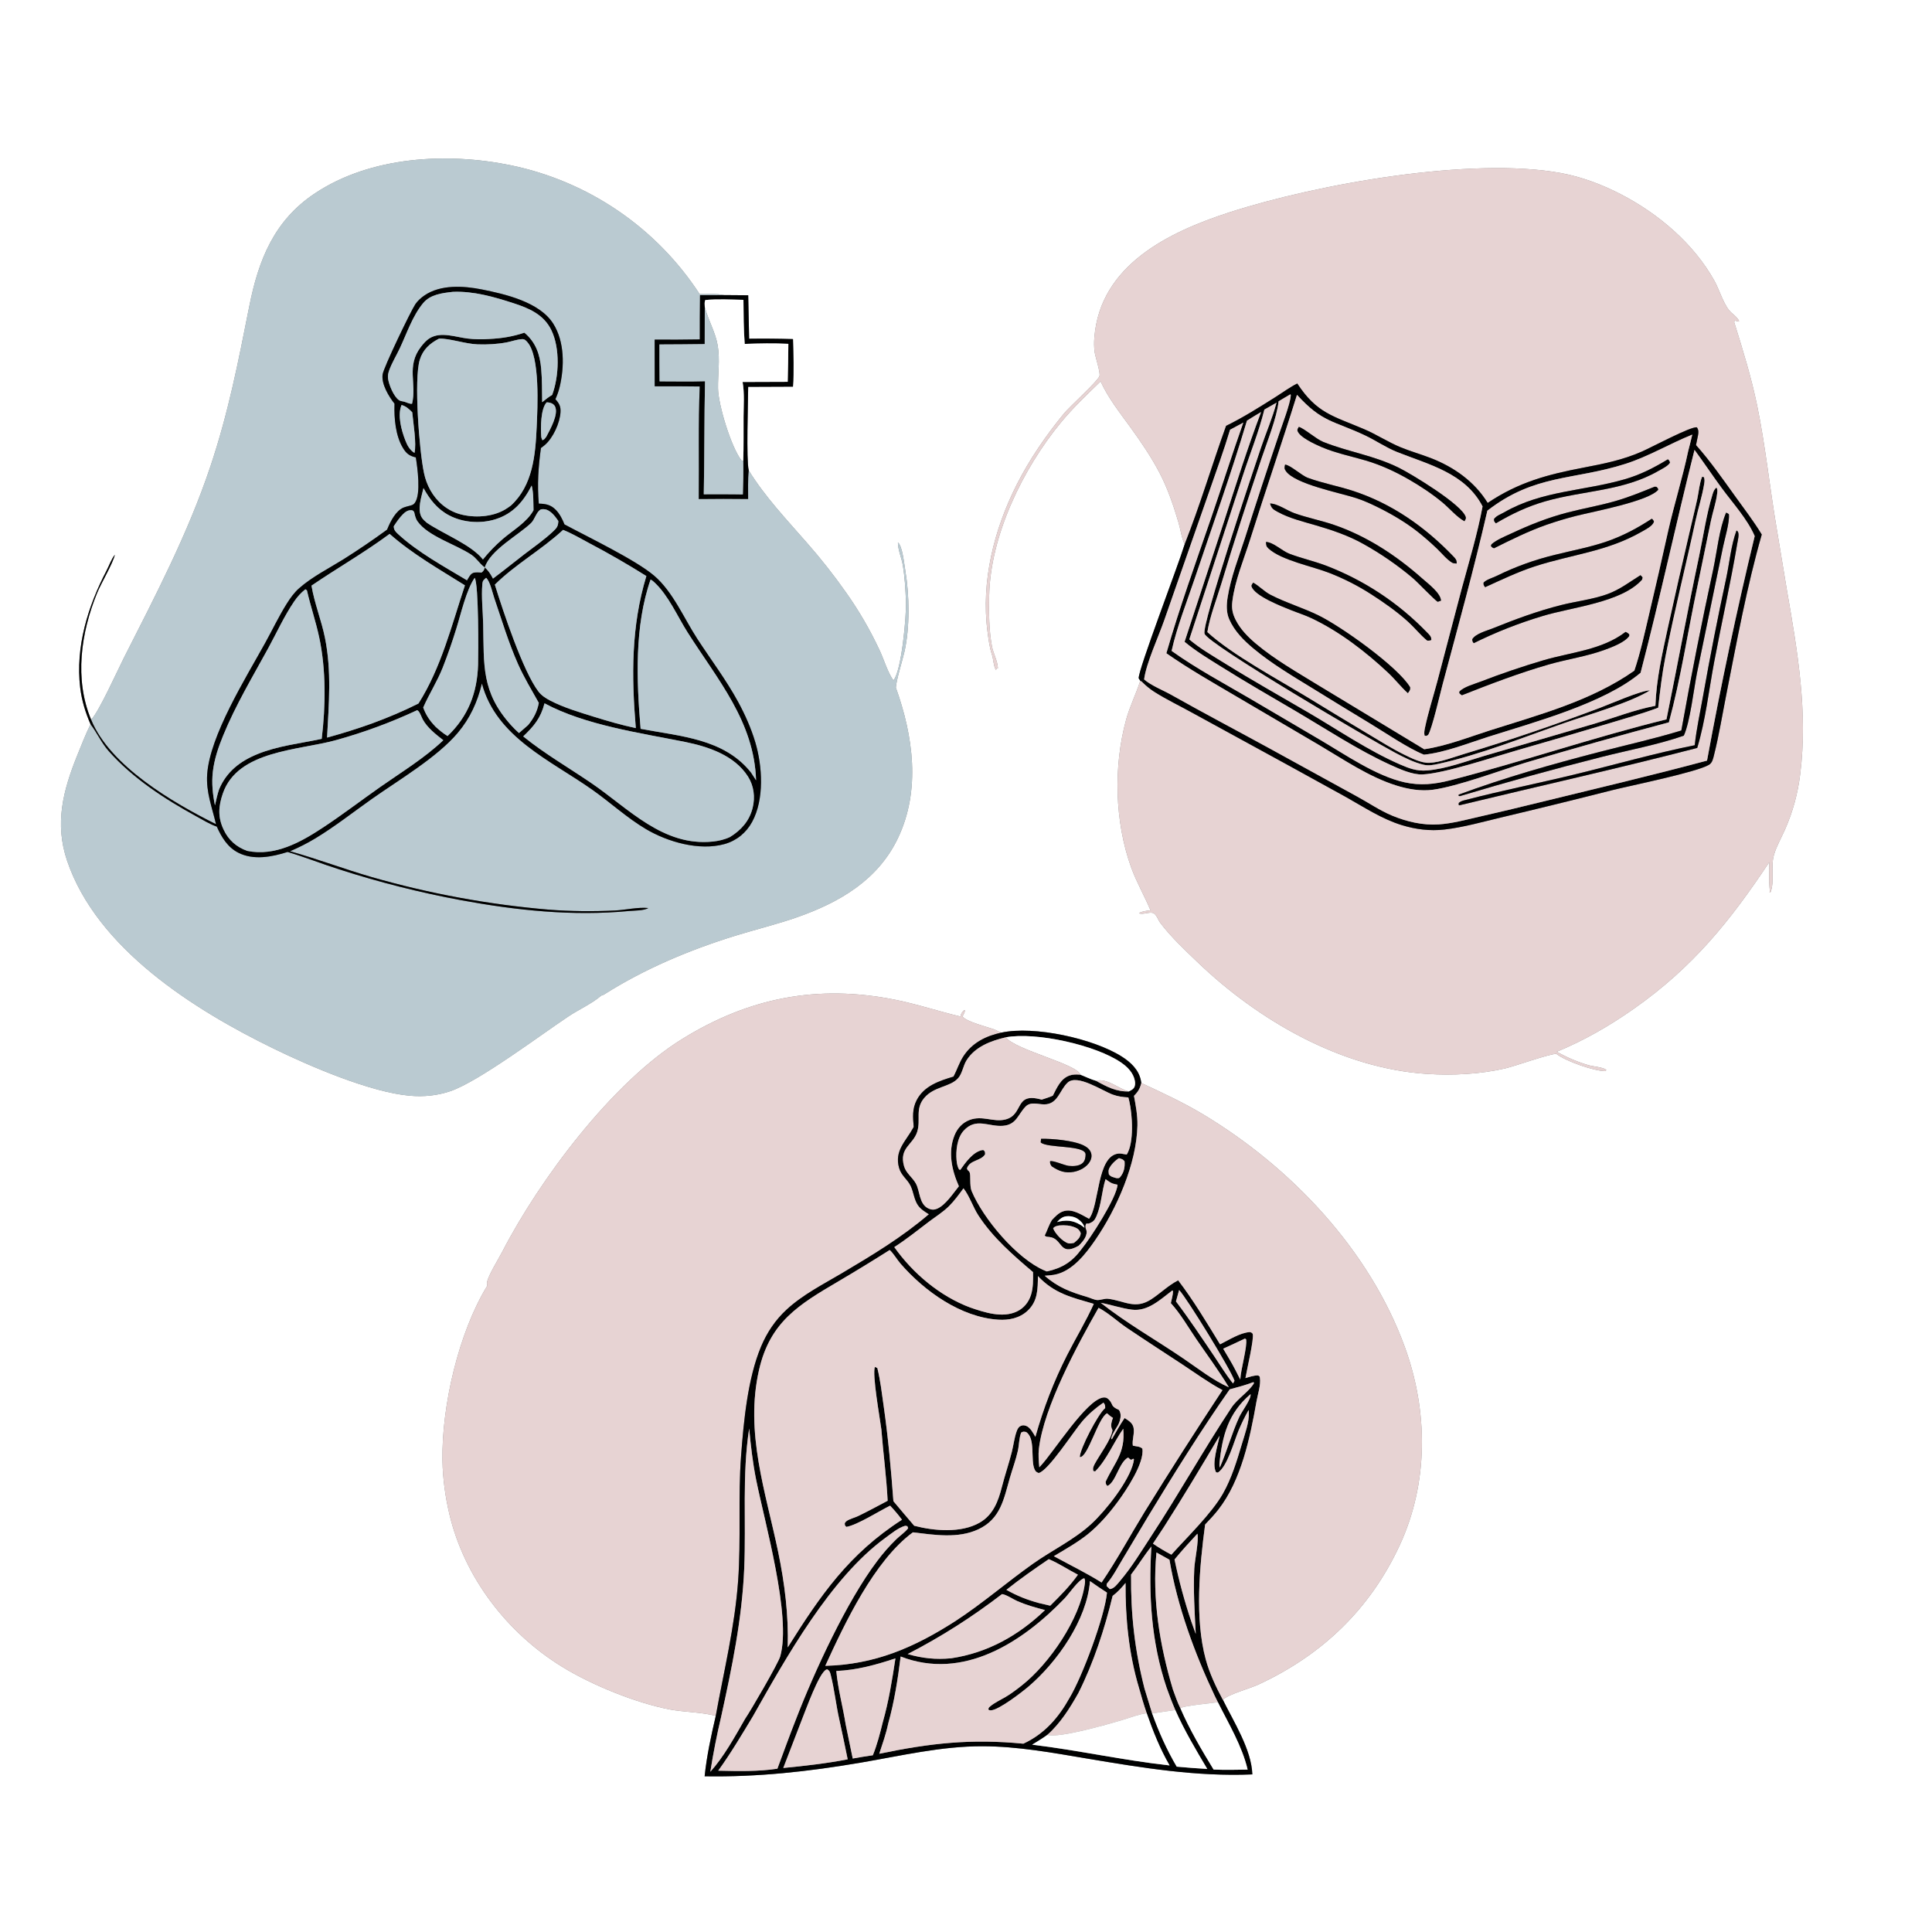 <?xml version="1.0" encoding="UTF-8"?> <svg xmlns="http://www.w3.org/2000/svg" xmlns:xlink="http://www.w3.org/1999/xlink" width="1024" height="1024"><rect width="100%" height="100%" fill="#808080" stroke="none"/><path fill="white" d="M0 0L1024 0L1024 1024L0 1024L0 0ZM383.779 156.399C379.687 155.518 375.019 155.928 370.834 155.879C347.92 120.698 311.907 96.123 270.794 87.611C236.998 80.653 196.557 82.839 167.033 102.403C145.289 116.812 137.011 137.719 132.102 162.447C126.269 191.834 121.075 218.678 111.492 247.297C99.596 282.823 82.429 315.609 65.555 348.9C62.323 355.278 52.318 377.547 48.296 381.432C39.318 360.015 42.88 335.36 51.442 314.362C53.627 309.002 59.824 298.703 60.886 294.004C58.949 296.476 57.872 299.751 56.412 302.54C46.556 321.38 39.93 342.97 42.511 364.473C43.329 371.294 45.259 377.582 47.986 383.864C45.369 389.216 43.184 394.795 40.958 400.318C33.39 419.084 28.881 436.503 35.582 456.249C51.38 502.797 102.785 535.163 144.86 555.691C164.033 565.046 196.122 578.891 217.196 580.755C224.479 581.399 231.682 580.716 238.622 578.367C253.705 573.262 286.641 548.44 301.427 538.62C306.868 535.007 313.78 531.935 318.643 527.705L320.015 527.204C341.502 513.526 365.286 503.547 389.533 496.015C400.548 492.594 411.802 489.918 422.688 486.086C445.129 478.187 465.413 466.364 475.981 444.113C488.078 418.643 483.991 390.094 474.824 364.433C475.109 360.227 478.24 350.365 479.357 345.515C482.285 332.8 482.038 315.391 479.865 302.654C479.322 299.474 478.328 289.236 475.92 287.528C475.93 291.531 477.823 295.532 478.495 299.49C479.547 305.679 479.93 312.485 480.178 318.765C480.469 326.105 477.884 355.83 473.51 360.611C470.345 356.114 468.508 349.434 466.085 344.378C461.127 333.786 455.236 323.655 448.483 314.107C442.048 304.945 435.116 296.142 427.719 287.738C416.924 275.357 405.484 263.365 396.841 249.321C395.468 243.618 396.516 213.242 396.547 205.029L420.282 204.929C420.868 196.619 420.515 188.058 420.3 179.729C412.553 179.491 404.801 179.427 397.051 179.536L396.566 156.496L383.779 156.399ZM583.349 202.146C587.278 210.832 593.334 218.45 598.898 226.128C604.598 233.993 610.14 242.081 614.637 250.708C618.953 258.989 622.02 268.095 624.663 277.038C625.723 280.625 626.233 285.205 627.913 288.443C624.232 300.451 603.36 354.715 603.522 359.52L604.369 360.784C602.175 367.757 598.813 374.35 596.877 381.411C590.095 406.149 590.806 435.51 599.508 459.66C602.354 467.557 606.565 474.754 609.784 482.458C607.827 482.791 605.313 482.917 603.642 484.019C605.875 485.069 609.839 482.831 611.678 484.188C613.233 485.334 613.831 487.628 614.982 489.151C620.591 496.569 627.922 503.443 634.639 509.887C666.97 540.904 710.989 566.306 756.44 569.202C770.048 570.07 784.503 569.344 797.807 566.27C802.942 565.084 821.637 558.399 824.917 558.582C829.766 562.418 844.837 567.717 850.918 567.712L851.388 567.069C849.614 565.6 844.436 565.302 841.999 564.591C836.161 562.889 830.41 560.409 825.098 557.457C839.658 551.42 853.032 543.755 865.905 534.703C897.262 512.653 916.75 488.499 937.759 456.955C937.842 461.962 937.49 467.17 938.061 472.138C938.078 472.288 938.099 472.439 938.118 472.59L937.835 473.07L938.348 473.058C940.714 467.35 938.419 459.567 940.188 453.273C941.5 448.606 944.174 444.058 946.122 439.601C950.231 430.291 952.934 420.423 954.144 410.319C958.289 377.406 952.727 345.132 947.09 312.743L941.527 279.187C937.946 257.947 935.692 236.256 931.371 215.178C928.247 199.938 923.743 185.483 919.13 170.667L919.585 169.936L921.477 170.435L921.777 170.149C920.87 168.365 919.233 167.079 917.742 165.772C913.773 162.294 911.425 153.796 908.765 148.999C897.738 129.117 879.002 113.243 858.91 102.873C849.085 97.803 838.324 93.75 827.431 91.741C779.698 82.936 697.733 97.621 651.58 112.564C619.369 122.993 583.22 140.515 580.046 178.677C579.827 181.317 579.813 184.041 580.194 186.665C580.571 189.258 583.327 197.423 582.744 199.328C581.941 201.949 566.812 215.624 563.916 219.165C554.412 230.787 545.76 243.299 538.961 256.705C526.881 280.521 519.851 308.235 523.426 334.955C523.956 338.922 524.47 343.188 525.743 346.991C526.558 349.425 526.525 352.524 527.641 354.746C527.724 354.911 527.835 355.06 527.933 355.217L527.697 355.221L528.344 354.374L528.918 354.195C528.75 350.298 526.446 346.347 525.728 342.454C524.131 333.804 524.137 324.801 524.277 316.031C524.79 284.032 542.094 248.462 562.197 224.052C568.734 216.115 575.954 209.26 583.349 202.146ZM509.101 538.781C497.392 536.027 486.106 532.194 474.26 529.843C433.192 521.694 396.97 528.765 361.504 550.737C324.58 573.613 286.072 625 266.202 663.472C264.207 667.336 258.829 675.932 258.15 679.559C258.031 680.191 258.15 680.817 258.278 681.434C243.056 706.307 234.034 745.254 234.515 774.101C234.673 783.589 236.015 793.429 238.215 802.649C246.219 836.187 268.811 865.532 298.059 883.511C313.715 893.136 337.131 902.638 355.07 906.068C362.191 907.43 372.935 907.537 379.364 909.496C376.915 919.973 374.57 930.757 373.471 941.474C401.626 941.942 428.438 938.965 456.146 934.245C477.577 930.593 498.875 925.493 520.74 925.546C539.561 925.592 557.925 929.007 576.405 932.108C605.424 936.978 634.248 941.746 663.764 940.465C663.336 927.362 653.865 912.549 648.137 900.92C650.83 898.078 662.606 894.874 666.971 892.848C700.694 877.199 725.982 853.077 741.753 819.269C757.232 786.084 756.986 748.056 744.582 713.955C725.861 662.491 684.207 618.595 637.762 590.691C627.21 584.351 616.052 579.208 604.917 574.006C604.834 573.515 604.756 573.024 604.655 572.537C603.5 566.927 599.255 562.987 594.592 560.017C579.546 550.435 548.127 543.562 530.759 547.307C529.5 546.953 528.411 546.18 527.184 545.709C523.642 544.35 512.008 541.56 510.182 538.737C510.728 537.656 511.223 536.694 511.537 535.517L510.797 535.575C509.808 536.716 509.287 537.222 509.101 538.781Z"></path><path fill="#BACAD1" d="M383.779 156.399C379.529 156.457 375.28 156.467 371.03 156.429C370.934 164.251 370.896 172.074 370.916 179.897C362.94 180.032 354.962 180.069 346.985 180.008L347.014 204.757C354.972 204.703 362.93 204.731 370.887 204.842C370.06 224.668 370.605 244.635 370.376 264.483C379.091 264.37 387.807 264.368 396.522 264.477C396.579 259.498 396.296 254.261 396.841 249.321C405.484 263.365 416.924 275.357 427.719 287.738C435.116 296.142 442.048 304.945 448.483 314.107C455.236 323.655 461.127 333.786 466.085 344.378C468.508 349.434 470.345 356.114 473.51 360.611C477.884 355.83 480.469 326.105 480.178 318.765C479.93 312.485 479.547 305.679 478.495 299.49C477.823 295.532 475.93 291.531 475.92 287.528C478.328 289.236 479.322 299.474 479.865 302.654C482.038 315.391 482.285 332.8 479.357 345.515C478.24 350.365 475.109 360.227 474.824 364.433C483.991 390.094 488.078 418.643 475.981 444.113C465.413 466.364 445.129 478.187 422.688 486.086C411.802 489.918 400.548 492.594 389.533 496.015C365.286 503.547 341.502 513.526 320.015 527.204L318.643 527.705C313.78 531.935 306.868 535.007 301.427 538.62C286.641 548.44 253.705 573.262 238.622 578.367C231.682 580.716 224.479 581.399 217.196 580.755C196.122 578.891 164.033 565.046 144.86 555.691C102.785 535.163 51.38 502.797 35.582 456.249C28.881 436.503 33.39 419.084 40.958 400.318C43.184 394.795 45.369 389.216 47.986 383.864C51.484 388.448 53.761 393.736 57.672 398.146C70.402 412.502 87.274 423.486 104.018 432.648C107.524 434.567 111.132 436.831 114.916 438.128C117.423 443.738 120.644 449.084 126.314 451.96C134.455 456.088 144.164 454.176 152.429 451.555C161.661 454.286 170.649 457.901 179.843 460.796C200.967 467.611 222.508 473.061 244.331 477.114C273.652 482.522 303.44 485.684 333.227 482.868C335.886 482.617 341.541 482.684 343.596 481.271C338.143 480.729 331.555 482.298 326.009 482.577C314.429 483.158 302.472 483.04 290.913 482.141C259.082 479.454 227.591 473.655 196.891 464.828C182.403 460.637 168.238 455.245 153.741 451.181C158.396 449.175 162.833 446.956 167.173 444.33C177.538 438.059 187.087 430.512 196.969 423.528C211.138 413.514 231.605 401.49 242.597 388.436C249.197 380.598 253.009 372.127 255.427 362.241C263.047 390.85 291.932 403.008 314.039 418.64C323.571 425.38 332.306 433.468 342.357 439.425C353.905 446.269 370.65 451.079 383.984 447.376C390.375 445.601 395.501 441.405 398.661 435.587C405.185 423.577 404.094 405.995 400.294 393.317C398.067 385.885 394.848 378.671 391.139 371.866C384.851 360.327 376.802 349.675 369.632 338.674C362.483 327.707 356.639 313.522 346.573 305.013C336.704 296.669 311.847 284.744 299.184 277.949C298.09 275.231 296.732 272.466 294.681 270.333C291.984 267.528 289.294 267.011 285.571 266.932C284.707 256.802 285.318 247.473 286.702 237.452C287.428 236.932 288.145 236.4 288.82 235.813C293.203 231.999 296.74 224.178 297.078 218.44C297.257 215.387 296.382 213.81 294.383 211.593C295.309 209.489 296.084 207.366 296.618 205.13C299.181 194.413 299.317 181.117 293.2 171.502C285.926 160.069 267.804 155.894 255.384 153.414C245.654 151.47 233.448 150.711 224.865 156.661C223.113 157.876 221.314 159.484 220.119 161.264C217.795 164.726 203.272 194.828 202.787 198.477C202.099 203.648 206.033 210.061 209.105 213.974L209.087 214.46C208.867 221.81 209.653 230.896 213.521 237.345C215.349 240.392 216.971 241.638 220.399 242.429C221.226 247.64 223.25 261.919 219.889 266.502C218.985 267.735 218.054 267.817 216.667 268.194C215.73 268.449 214.765 268.657 213.867 269.036C209.821 270.742 207.034 276.214 205.433 280.081C205.346 280.292 205.263 280.504 205.178 280.715C197.639 286.229 189.912 291.481 182.01 296.461C174.259 301.292 165.335 305.775 158.52 311.812C155.915 314.119 153.868 316.98 152.024 319.913C147.826 326.589 144.391 333.834 140.57 340.743C130.292 359.326 111.161 389.947 109.803 410.48C109.176 419.975 112.39 427.772 114.482 436.831C91.593 425.455 58.213 405.942 48.296 381.432C52.318 377.547 62.323 355.278 65.555 348.9C82.429 315.609 99.596 282.823 111.492 247.297C121.075 218.678 126.269 191.834 132.102 162.447C137.011 137.719 145.289 116.812 167.033 102.403C196.557 82.839 236.998 80.653 270.794 87.611C311.907 96.123 347.92 120.698 370.834 155.879C375.019 155.928 379.687 155.518 383.779 156.399Z"></path><path fill="#E7D3D3" d="M627.913 288.443C626.233 285.205 625.723 280.625 624.663 277.038C622.02 268.095 618.953 258.989 614.637 250.708C610.14 242.081 604.598 233.993 598.898 226.128C593.334 218.45 587.278 210.832 583.349 202.146C575.954 209.26 568.734 216.115 562.197 224.052C542.094 248.462 524.79 284.032 524.277 316.031C524.137 324.801 524.131 333.804 525.728 342.454C526.446 346.347 528.75 350.298 528.918 354.195L528.344 354.374L527.697 355.221L527.933 355.217C527.835 355.06 527.724 354.911 527.641 354.746C526.525 352.524 526.558 349.425 525.743 346.991C524.47 343.188 523.956 338.922 523.426 334.955C519.851 308.235 526.881 280.521 538.961 256.705C545.76 243.299 554.412 230.787 563.916 219.165C566.812 215.624 581.941 201.949 582.744 199.328C583.327 197.423 580.571 189.258 580.194 186.665C579.813 184.041 579.827 181.317 580.046 178.677C583.22 140.515 619.369 122.993 651.58 112.564C697.733 97.621 779.698 82.936 827.431 91.741C838.324 93.75 849.085 97.803 858.91 102.873C879.002 113.243 897.738 129.117 908.765 148.999C911.425 153.796 913.773 162.294 917.742 165.772C919.233 167.079 920.87 168.365 921.777 170.149L921.477 170.435L919.585 169.936L919.13 170.667C923.743 185.483 928.247 199.938 931.371 215.178C935.692 236.256 937.946 257.947 941.527 279.187L947.09 312.743C952.727 345.132 958.289 377.406 954.144 410.319C952.934 420.423 950.231 430.291 946.122 439.601C944.174 444.058 941.5 448.606 940.188 453.273C938.419 459.567 940.714 467.35 938.348 473.058L937.835 473.07L938.118 472.59C938.099 472.439 938.078 472.288 938.061 472.138C937.49 467.17 937.842 461.962 937.759 456.955C916.75 488.499 897.262 512.653 865.905 534.703C853.032 543.755 839.658 551.42 825.098 557.457C830.41 560.409 836.161 562.889 841.999 564.591C844.436 565.302 849.614 565.6 851.388 567.069L850.918 567.712C844.837 567.717 829.766 562.418 824.917 558.582C821.637 558.399 802.942 565.084 797.807 566.27C784.503 569.344 770.048 570.07 756.44 569.202C710.989 566.306 666.97 540.904 634.639 509.887C627.922 503.443 620.591 496.569 614.982 489.151C613.831 487.628 613.233 485.334 611.678 484.188C609.839 482.831 605.875 485.069 603.642 484.019C605.313 482.917 607.827 482.791 609.784 482.458C606.565 474.754 602.354 467.557 599.508 459.66C590.806 435.51 590.095 406.149 596.877 381.411C598.813 374.35 602.175 367.757 604.369 360.784C605.357 361.308 604.963 361.001 605.676 361.715C607.477 363.517 609.72 365.339 611.87 366.701C618.312 370.781 625.462 374.187 632.147 377.898L683.358 405.9L713.293 422.392C722.896 427.785 732.41 434.085 742.997 437.336C750.328 439.587 757.914 440.548 765.552 439.669C775.742 438.497 786.069 435.523 796.051 433.168C815.6 428.535 835.109 423.741 854.578 418.785C865.042 416.209 899.031 409.314 905.737 405.394C907.576 404.319 907.973 402.151 908.461 400.21C911.11 389.665 912.878 378.724 914.99 368.058C920.589 339.767 925.81 311.052 933.762 283.312C929.487 276.265 924.409 269.644 919.597 262.961C912.93 253.703 906.52 244.456 898.919 235.913C899.307 234.171 899.665 232.424 899.994 230.671C900.274 229.104 900.328 227.83 899.366 226.475C896.078 226.011 875.49 237.023 870.307 239.305C860.216 243.748 850.258 245.764 839.49 247.818C820.358 251.468 804.99 255.493 788.5 266.565C781.565 255.273 770.618 247.537 758.346 242.787C753.09 240.752 747.615 239.229 742.405 237.082C735.696 234.318 729.549 230.234 722.852 227.394C706.375 220.404 697.924 219.017 687.573 203.268C683.621 205.249 679.868 208.034 676.121 210.395C667.51 215.821 659.009 221.226 649.857 225.712C642.344 246.532 636.055 267.868 627.913 288.443Z"></path><path fill="#000101" d="M47.986 383.864C45.259 377.582 43.329 371.294 42.511 364.473C39.93 342.97 46.556 321.38 56.412 302.54C57.872 299.751 58.949 296.476 60.886 294.004C59.824 298.703 53.627 309.002 51.442 314.362C42.88 335.36 39.318 360.015 48.296 381.432C58.213 405.942 91.593 425.455 114.482 436.831C112.39 427.772 109.176 419.975 109.803 410.48C111.161 389.947 130.292 359.326 140.57 340.743C144.391 333.834 147.826 326.589 152.024 319.913C153.868 316.98 155.915 314.119 158.52 311.812C165.335 305.775 174.259 301.292 182.01 296.461C189.912 291.481 197.639 286.229 205.178 280.715C205.263 280.504 205.346 280.292 205.433 280.081C207.034 276.214 209.821 270.742 213.867 269.036C214.765 268.657 215.73 268.449 216.667 268.194C218.054 267.817 218.985 267.735 219.889 266.502C223.25 261.919 221.226 247.64 220.399 242.429C216.971 241.638 215.349 240.392 213.521 237.345C209.653 230.896 208.867 221.81 209.087 214.46L209.105 213.974C206.033 210.061 202.099 203.648 202.787 198.477C203.272 194.828 217.795 164.726 220.119 161.264C221.314 159.484 223.113 157.876 224.865 156.661C233.448 150.711 245.654 151.47 255.384 153.414C267.804 155.894 285.926 160.069 293.2 171.502C299.317 181.117 299.181 194.413 296.618 205.13C296.084 207.366 295.309 209.489 294.383 211.593C296.382 213.81 297.257 215.387 297.078 218.44C296.74 224.178 293.203 231.999 288.82 235.813C288.145 236.4 287.428 236.932 286.702 237.452C285.318 247.473 284.707 256.802 285.571 266.932C289.294 267.011 291.984 267.528 294.681 270.333C296.732 272.466 298.09 275.231 299.184 277.949C311.847 284.744 336.704 296.669 346.573 305.013C356.639 313.522 362.483 327.707 369.632 338.674C376.802 349.675 384.851 360.327 391.139 371.866C394.848 378.671 398.067 385.885 400.294 393.317C404.094 405.995 405.185 423.577 398.661 435.587C395.501 441.405 390.375 445.601 383.984 447.376C370.65 451.079 353.905 446.269 342.357 439.425C332.306 433.468 323.571 425.38 314.039 418.64C291.932 403.008 263.047 390.85 255.427 362.241C253.009 372.127 249.197 380.598 242.597 388.436C231.605 401.49 211.138 413.514 196.969 423.528C187.087 430.512 177.538 438.059 167.173 444.33C162.833 446.956 158.396 449.175 153.741 451.181C168.238 455.245 182.403 460.637 196.891 464.828C227.591 473.655 259.082 479.454 290.913 482.141C302.472 483.04 314.429 483.158 326.009 482.577C331.555 482.298 338.143 480.729 343.596 481.271C341.541 482.684 335.886 482.617 333.227 482.868C303.44 485.684 273.652 482.522 244.331 477.114C222.508 473.061 200.967 467.611 179.843 460.796C170.649 457.901 161.661 454.286 152.429 451.555C144.164 454.176 134.455 456.088 126.314 451.96C120.644 449.084 117.423 443.738 114.916 438.128C111.132 436.831 107.524 434.567 104.018 432.648C87.274 423.486 70.402 412.502 57.672 398.146C53.761 393.736 51.484 388.448 47.986 383.864ZM256.945 300.78C256.733 300.613 256.518 300.449 256.307 300.279C254.011 298.437 252.401 295.782 249.948 294.121C241.81 288.61 226.77 284.281 221.242 276.26C220.228 274.79 219.891 273.057 219.507 271.343C218.931 270.736 218.942 270.494 218.026 270.431C216.22 270.306 214.784 271.338 213.562 272.561C211.725 274.402 210.099 276.766 208.692 278.947C208.761 280.962 209.635 281.825 211.093 283.166C221.546 292.782 235.346 300.252 247.512 307.565C248.316 306.23 249.308 304.051 250.876 303.573C252.198 303.17 253.852 303.333 255.207 303.459C256.276 302.691 256.597 302.048 256.945 300.78C258.902 302.38 260.121 304.461 261.29 306.661C266.885 302.504 272.298 298.068 277.831 293.824C282.967 289.885 288.479 286.08 293.182 281.643C295.186 279.753 295.853 278.83 295.92 276.122C294.367 273.884 292.421 271.215 289.785 270.197C288.897 269.855 287.175 269.661 286.348 270.177C284.293 271.46 283.352 275.407 281.483 277.215C274.871 283.616 259.733 291.57 256.945 300.78ZM239.986 154.685C234.343 155.34 228.121 156.009 224.241 160.696C218.621 167.484 215.574 176.826 211.848 184.718C210.053 188.522 207.708 192.315 206.292 196.267C205.775 197.71 205.469 199.066 205.664 200.601C206.068 203.783 208.714 210.359 211.599 212.159C212.296 212.594 213.262 212.676 214.05 212.849C215.197 213.101 217.433 214.329 218.415 213.947C220.979 203.238 215.205 194.126 223.057 183.88C224.372 182.165 225.916 180.363 227.783 179.229C233.659 175.656 241.533 178.659 247.819 179.431C251.654 179.883 255.525 179.958 259.375 179.655C265.754 179.361 271.874 178.389 277.936 176.325C284.004 181.397 286.183 187.86 286.85 195.518C287.359 201.358 287.268 207.316 287.367 213.177C289.081 211.735 290.749 210.449 292.674 209.299C296.31 199.429 296.903 184.645 292.237 174.999C288.234 166.724 280.476 163.41 272.248 160.73C261.883 157.356 250.966 154.216 239.986 154.685ZM232.694 179.487C227.808 181.994 224.174 185.252 222.499 190.669C219.314 200.967 222.198 238.983 224.744 250.755C225.396 253.912 226.522 256.953 228.083 259.774C231.505 265.886 236.97 270.604 243.767 272.506C251.276 274.608 260.747 274.069 267.519 270.151C268.659 269.491 269.73 268.733 270.788 267.95C282.411 257.32 283.786 241.171 284.453 226.26C284.91 216.056 286.33 189.122 279.53 181.356C278.663 180.365 278.039 179.703 276.66 179.765C274.1 179.88 271.278 180.928 268.742 181.427C263.68 182.42 258.244 182.702 253.096 182.514C246.618 182.278 238.137 179.271 232.694 179.487ZM289.737 213.25C286.56 216.654 286.553 226.466 286.843 231.115C286.895 231.938 287.112 232.587 287.472 233.321C288.665 232.925 288.797 232.425 289.558 231.465C291.497 227.736 296.09 219.766 294.246 215.585C293.703 214.356 292.602 213.723 291.349 213.433C290.625 213.266 290.436 213.285 289.737 213.25ZM212.843 214.653C210.534 220.014 212.779 228.142 214.831 233.39C215.932 236.207 217.093 238.372 219.664 240.078C220.901 235.325 218.976 223.864 218.494 218.514C216.732 216.773 215.289 215.345 212.843 214.653ZM281.8 257.338C277.477 265.764 272.041 272.198 262.745 275.173C254.847 277.699 245.401 277.04 238.054 273.167C231.76 269.849 227.845 264.77 224.457 258.699C223.444 263.204 220.899 270.308 223.682 274.472C224.343 275.461 225.337 276.28 226.222 277.068C235.007 283.033 249.697 288.635 255.963 296.518C259.175 292.566 262.549 289.057 266.406 285.728C271.905 280.981 279.212 276.899 282.772 270.448C282.639 266.19 282.864 261.473 281.8 257.338ZM298.442 280.851C287.215 291.29 273.053 299.169 262.283 309.872C266.564 323.727 277.24 355.891 285.393 366.528C287.029 368.662 289.257 370.087 291.616 371.315C298.845 375.079 307.125 377.5 314.894 379.931C322.178 382.184 329.518 384.342 336.988 385.9C334.691 358.458 334.493 331.942 342.584 305.321C332.69 299.111 322.565 293.278 312.23 287.835C307.762 285.449 303.153 282.715 298.442 280.851ZM206.504 282.984C193.115 292.905 178.82 301.036 165.103 310.392C166.669 319.817 170.35 328.687 172.234 338.026C175.812 355.763 174.313 373.101 173.35 390.936C181.353 388.762 189.268 386.273 197.075 383.477C205.568 380.341 213.703 376.945 221.794 372.876C233.893 353.803 239.332 331.498 246.422 310.254C232.618 301.573 218.799 293.819 206.504 282.984ZM251.6 306.282C247.219 312.396 244.19 325.818 241.86 333.194C239.721 340.155 237.321 347.033 234.667 353.815C231.737 361.225 227.463 367.794 224.315 375.014C225.837 379.168 227.841 382.051 230.895 385.221C232.935 387.063 234.86 388.669 237.215 390.109C248.144 379.718 252.956 367.146 253.386 352.262C253.55 346.601 253.762 309.58 251.6 306.282ZM257.647 306.249C256.357 307.365 255.81 307.722 255.659 309.459C255.056 316.404 255.949 323.897 256.1 330.884C256.57 352.651 255.052 366.768 270.837 384.317C272.158 385.785 273.589 387.218 275.071 388.521L279.948 384.259C282.88 380.63 284.71 377.191 285.581 372.551C281.811 365.821 277.721 359.069 274.584 352.021C269.571 340.756 265.928 328.607 261.954 316.937C261.033 314.23 259.732 308.095 257.647 306.249ZM344.822 307.181C336.241 331.751 337.36 360.611 339.539 386.285C360.605 390.286 383.721 391.442 398.058 409.438L400.734 413.567C399.733 382.399 380.329 360.242 364.425 335.156C359.02 326.63 354.329 315.679 346.944 308.76C346.265 308.124 345.661 307.587 344.822 307.181ZM161.848 312.337C159.418 314.276 157.613 316.286 155.872 318.847C150.627 326.562 146.613 335.423 142.141 343.608C133.8 358.871 124.856 373.775 118.254 389.922C115.707 396.155 113.592 402.342 112.815 409.058C112.124 415.028 112.732 420.975 113.93 426.838C114.61 424.037 115.174 421.102 116.11 418.38C120.013 409.063 127.22 403.466 136.393 399.715C147.21 395.292 159.152 394.041 170.512 391.61C172.616 374.174 172.859 355.093 169.199 337.887C167.408 329.467 164.593 321.29 162.67 312.89L161.848 312.337ZM288.617 372.777C286.564 380.656 283.024 384.833 277.315 390.311C288.637 399.477 301.379 406.838 313.399 415.034C333.272 428.585 351.397 448.773 377.836 446.039C380.922 445.719 384.121 444.961 386.924 443.621C392.86 439.965 397.213 435.077 398.922 428.147C400.318 422.489 399.577 416.524 396.435 411.576C389.277 400.306 375.299 395.698 362.931 393.21C339.137 388.424 310.14 384.364 288.617 372.777ZM221.09 376.424C207.232 382.898 192.858 388.201 178.117 392.279C158.494 397.749 126.045 397.621 118.131 420.51C115.744 427.411 115.384 433.096 118.569 439.814C121.175 445.311 125.337 448.947 131.039 450.989C145.814 454.006 159.446 446.364 171.374 438.487C181.644 431.706 191.442 424.193 201.518 417.125C212.65 409.316 225.126 401.727 234.964 392.331C230.966 389.202 226.5 385.781 224.023 381.223C223.358 379.999 222.359 376.805 221.09 376.424Z"></path><path fill="#BACAD1" d="M259.375 179.655C255.525 179.958 251.654 179.883 247.819 179.431C241.533 178.659 233.659 175.656 227.783 179.229C225.916 180.363 224.372 182.165 223.057 183.88C215.205 194.126 220.979 203.238 218.415 213.947C217.433 214.329 215.197 213.101 214.05 212.849C213.262 212.676 212.296 212.594 211.599 212.159C208.714 210.359 206.068 203.783 205.664 200.601C205.469 199.066 205.775 197.71 206.292 196.267C207.708 192.315 210.053 188.522 211.848 184.718C215.574 176.826 218.621 167.484 224.241 160.696C228.121 156.009 234.343 155.34 239.986 154.685C250.966 154.216 261.883 157.356 272.248 160.73C280.476 163.41 288.234 166.724 292.237 174.999C296.903 184.645 296.31 199.429 292.674 209.299C290.749 210.449 289.081 211.735 287.367 213.177C287.268 207.316 287.359 201.358 286.85 195.518C286.183 187.86 284.004 181.397 277.936 176.325C271.874 178.389 265.754 179.361 259.375 179.655Z"></path><path fill="#000101" d="M371.03 156.429C375.28 156.467 379.529 156.457 383.779 156.399L396.566 156.496L397.051 179.536C404.801 179.427 412.553 179.491 420.3 179.729C420.515 188.058 420.868 196.619 420.282 204.929L396.547 205.029C396.516 213.242 395.468 243.618 396.841 249.321C396.296 254.261 396.579 259.498 396.522 264.477C387.807 264.368 379.091 264.37 370.376 264.483C370.605 244.635 370.06 224.668 370.887 204.842C362.93 204.731 354.972 204.703 347.014 204.757L346.985 180.008C354.962 180.069 362.94 180.032 370.916 179.897C370.896 172.074 370.934 164.251 371.03 156.429ZM394.039 158.928C387.435 158.786 380.409 158.389 373.85 159.011C373.262 160.126 373.53 161.477 373.551 162.731L373.513 182.384C365.516 182.488 357.518 182.55 349.521 182.571C349.546 189.086 349.5 195.609 349.6 202.123C357.616 202.134 365.665 202.293 373.677 202.06C373.234 222.026 373.427 241.995 373.014 261.968C379.914 261.982 386.829 261.902 393.726 262.048C393.916 256.127 394.042 250.238 393.936 244.313C394.201 236.565 394.064 228.759 394.102 221.004C394.132 214.972 394.656 208.405 393.591 202.461L417.502 202.377C417.68 195.668 417.795 188.957 417.847 182.246C410.168 181.843 402.393 182.003 394.711 182.289C394.138 174.527 394.104 166.706 394.039 158.928Z"></path><path fill="white" d="M373.551 162.731C373.53 161.477 373.262 160.126 373.85 159.011C380.409 158.389 387.435 158.786 394.039 158.928C394.104 166.706 394.138 174.527 394.711 182.289C402.393 182.003 410.168 181.843 417.847 182.246C417.795 188.957 417.68 195.668 417.502 202.377L393.591 202.461C394.656 208.405 394.132 214.972 394.102 221.004C394.064 228.759 394.201 236.565 393.936 244.313L393.031 244.079C387.534 237.128 380.712 214.533 380.57 205.941C380.445 198.319 381.691 190.681 380.394 183.091C379.188 176.033 375.519 169.99 373.669 163.187C373.628 163.035 373.59 162.883 373.551 162.731Z"></path><path fill="#BACAD1" d="M373.551 162.731C373.59 162.883 373.628 163.035 373.669 163.187C375.519 169.99 379.188 176.033 380.394 183.091C381.691 190.681 380.445 198.319 380.57 205.941C380.712 214.533 387.534 237.128 393.031 244.079L393.936 244.313C394.042 250.238 393.916 256.127 393.726 262.048C386.829 261.902 379.914 261.982 373.014 261.968C373.427 241.995 373.234 222.026 373.677 202.06C365.665 202.293 357.616 202.134 349.6 202.123C349.5 195.609 349.546 189.086 349.521 182.571C357.518 182.55 365.516 182.488 373.513 182.384L373.551 162.731Z"></path><path fill="#BACAD1" d="M270.788 267.95C269.73 268.733 268.659 269.491 267.519 270.151C260.747 274.069 251.276 274.608 243.767 272.506C236.97 270.604 231.505 265.886 228.083 259.774C226.522 256.953 225.396 253.912 224.744 250.755C222.198 238.983 219.314 200.967 222.499 190.669C224.174 185.252 227.808 181.994 232.694 179.487C238.137 179.271 246.618 182.278 253.096 182.514C258.244 182.702 263.68 182.42 268.742 181.427C271.278 180.928 274.1 179.88 276.66 179.765C278.039 179.703 278.663 180.365 279.53 181.356C286.33 189.122 284.91 216.056 284.453 226.26C283.786 241.171 282.411 257.32 270.788 267.95Z"></path><path fill="#000101" d="M627.913 288.443C636.055 267.868 642.344 246.532 649.857 225.712C659.009 221.226 667.51 215.821 676.121 210.395C679.868 208.034 683.621 205.249 687.573 203.268C697.924 219.017 706.375 220.404 722.852 227.394C729.549 230.234 735.696 234.318 742.405 237.082C747.615 239.229 753.09 240.752 758.346 242.787C770.618 247.537 781.565 255.273 788.5 266.565C804.99 255.493 820.358 251.468 839.49 247.818C850.258 245.764 860.216 243.748 870.307 239.305C875.49 237.023 896.078 226.011 899.366 226.475C900.328 227.83 900.274 229.104 899.994 230.671C899.665 232.424 899.307 234.171 898.919 235.913C906.52 244.456 912.93 253.703 919.597 262.961C924.409 269.644 929.487 276.265 933.762 283.312C925.81 311.052 920.589 339.767 914.99 368.058C912.878 378.724 911.11 389.665 908.461 400.21C907.973 402.151 907.576 404.319 905.737 405.394C899.031 409.314 865.042 416.209 854.578 418.785C835.109 423.741 815.6 428.535 796.051 433.168C786.069 435.523 775.742 438.497 765.552 439.669C757.914 440.548 750.328 439.587 742.997 437.336C732.41 434.085 722.896 427.785 713.293 422.392L683.358 405.9L632.147 377.898C625.462 374.187 618.312 370.781 611.87 366.701C609.72 365.339 607.477 363.517 605.676 361.715C604.963 361.001 605.357 361.308 604.369 360.784L603.522 359.52C603.36 354.715 624.232 300.451 627.913 288.443ZM683.849 209.017L677.69 212.683C676.815 221.325 671.469 234.543 668.571 243.193C661.172 265.281 653.998 287.288 647.275 309.592C644.812 317.763 641.268 326.623 639.932 335.008C652.976 346.997 677.382 360.042 693.115 369.628C703.756 376.156 714.435 382.621 725.153 389.023C731.441 392.778 737.692 396.736 744.265 399.976C747.935 401.785 753.298 404.471 757.456 404.317C763.362 404.098 770.493 401.258 776.15 399.562C800.31 392.32 824.457 384.018 848.069 375.142C853.268 373.187 870.223 365.773 874.487 365.943C864.151 372.43 841.722 378.86 829.491 383.115C808.098 390.558 784.201 400.124 762.221 404.907C759.711 405.453 757.179 405.946 754.634 405.356C749.372 404.137 744.101 401.431 739.356 398.924C726.706 392.241 640.307 341.503 638.422 335.898C636.789 331.044 664.482 248.702 668.422 237.036C671.053 229.247 674.498 221.372 676.562 213.444L670.138 217.104C667.302 228.667 662.44 240.662 658.75 252.053L630.357 338.904C636.098 343.78 642.874 347.648 649.265 351.619C663.681 360.576 678.468 368.882 693.123 377.434C709.135 386.777 725.069 397.767 742.045 405.17C746.915 407.293 750.911 408.773 756.322 408.353C766.498 407.563 777.119 403.427 786.928 400.572L845.195 383.538C855.69 380.388 866.688 376.099 877.394 374.092C877.904 359.95 881.068 346.221 884.056 332.434C887.775 315.567 891.599 298.725 895.529 281.907C896.848 276.033 898.362 270.164 899.622 264.291C900.417 260.586 900.737 256.144 902.154 252.677L903.639 253.016L902.763 251.974C902.872 252.24 902.988 252.504 903.09 252.773C903.629 254.188 903.439 255.345 903.199 256.794C902.143 263.157 900.091 269.419 898.727 275.737C893.524 299.846 887.465 323.816 882.721 348.018C880.962 356.996 879.892 366.029 878.872 375.115C870.17 378.361 861.137 380.877 852.25 383.567C836.096 388.398 819.915 393.137 803.707 397.784C791.279 401.355 765.683 409.899 754.066 410.464C748.671 410.726 741.831 407.624 737.009 405.429C719.611 397.509 702.959 386.444 686.46 376.754C673.433 369.104 660.359 361.593 647.555 353.566C640.838 349.356 633.947 345.251 627.847 340.166L648.738 276.458C655.043 256.998 661.142 237.533 668.393 218.395C665.899 219.905 663.339 221.363 660.908 222.968C652.557 251.113 642.62 278.677 633.277 306.498C629.056 319.065 623.854 332.061 620.982 344.986C633.944 354.267 648.473 362.027 662.237 370.092L699.354 391.922C712.807 399.807 729.265 411.292 744.476 414.64C752.825 416.478 760.35 415.685 768.552 413.577C807.005 403.697 844.668 390.76 883.259 381.282C889.091 352.533 894.414 323.687 900.517 294.992C902.819 284.171 904.405 272.644 907.658 262.097C908.082 260.721 908.54 259.293 909.749 258.427C910.461 259.394 910.266 260.414 910.129 261.568C909.558 266.392 907.842 271.188 906.848 275.956L899.411 311.997C894.434 335.586 890.863 359.584 884.541 382.871C859.076 389.635 833.712 396.772 808.456 404.28C794.66 408.517 772.73 416.754 759.543 418.569C753.042 419.464 746.336 418.287 740.128 416.355C725.632 411.843 712.132 402.548 699.117 394.88L655.714 369.379C643.076 361.926 630.233 354.649 618.195 346.242C625.12 322.188 633.676 298.46 641.827 274.793C647.643 257.904 653.009 240.839 658.969 224.008L651.958 227.77C648.725 238.654 644.76 249.373 641.067 260.109L617.128 328.592C614.06 337.434 607.499 351.532 606.406 360.11C610.064 363.316 616.498 365.85 620.845 368.296C638.147 378.03 655.682 387.258 673.095 396.783L719.103 422.057C725.311 425.413 731.353 429.6 737.872 432.3C745.608 435.504 754.121 437.511 762.536 436.949C769.745 436.467 776.9 434.495 783.926 432.894C794.333 430.521 804.72 428.055 815.083 425.497C844.987 418.182 875.025 411.109 904.758 403.134C912.08 363.244 920.505 323.565 930.024 284.142C926.187 275.177 918.374 266.633 912.594 258.764C907.673 252.065 903.055 245.146 898.13 238.442C888.231 277.737 879.768 317.389 869.542 356.593C850.243 372.868 812.863 382.87 788.695 390.567C777.845 394.022 766.065 398.796 754.727 400.005C746.124 396.535 734.477 388.496 726.259 383.542C715.939 377.305 705.652 371.014 695.397 364.669C684.84 358.198 674.027 351.798 664.484 343.858C659.265 339.516 654.228 334.512 651.487 328.187C649.898 324.521 650.063 320.427 650.674 316.55C652.341 305.976 656.565 295.312 659.846 285.153C665.69 266.791 671.699 248.481 677.873 230.227C679.407 225.586 683.834 214.129 684.118 209.713C684.153 209.175 684.193 209.328 683.849 209.017ZM687.435 209.259C679.431 234.931 670.681 260.349 662.597 285.993C659.287 296.494 654.484 307.811 653.168 318.762C652.72 322.489 653.251 325.244 654.963 328.601C657.463 333.503 661.382 337.522 665.551 341.038C675.789 349.673 687.818 356.43 699.193 363.44L754.871 397.121C766.532 395.396 778.152 390.818 789.355 387.23C815.729 378.784 843.255 371.589 866.232 355.464C869.43 345.973 871.607 335.909 873.914 326.162C877.455 311.197 880.887 296.207 884.211 281.192C887.407 267.105 891.79 253.227 894.772 239.105C895.5 236.191 896.29 233.28 896.951 230.351C885.005 235.166 873.788 241.93 861.497 245.863C834.11 254.627 813.508 251.146 788.339 270.669C781.266 301.462 772.812 332.069 764.651 362.595C763.289 367.688 759.001 386.377 756.971 389.501C756.001 390.067 756.243 390.171 755.049 389.89C754.725 388.424 754.973 387.128 755.274 385.686C756.969 377.556 759.603 369.413 761.745 361.378L774.772 311.87C778.676 297.482 783.054 283.066 785.788 268.4C776.578 250.731 757.459 246.322 740.444 239.567C734.618 237.254 729.28 233.533 723.603 230.843C706.775 222.869 700.856 224.049 687.435 209.259Z"></path><path fill="#E7D3D3" d="M677.69 212.683L683.849 209.017C684.193 209.328 684.153 209.175 684.118 209.713C683.834 214.129 679.407 225.586 677.873 230.227C671.699 248.481 665.69 266.791 659.846 285.153C656.565 295.312 652.341 305.976 650.674 316.55C650.063 320.427 649.898 324.521 651.487 328.187C654.228 334.512 659.265 339.516 664.484 343.858C674.027 351.798 684.84 358.198 695.397 364.669C705.652 371.014 715.939 377.305 726.259 383.542C734.477 388.496 746.124 396.535 754.727 400.005C766.065 398.796 777.845 394.022 788.695 390.567C812.863 382.87 850.243 372.868 869.542 356.593C879.768 317.389 888.231 277.737 898.13 238.442C903.055 245.146 907.673 252.065 912.594 258.764C918.374 266.633 926.187 275.177 930.024 284.142C920.505 323.565 912.08 363.244 904.758 403.134C875.025 411.109 844.987 418.182 815.083 425.497C804.72 428.055 794.333 430.521 783.926 432.894C776.9 434.495 769.745 436.467 762.536 436.949C754.121 437.511 745.608 435.504 737.872 432.3C731.353 429.6 725.311 425.413 719.103 422.057L673.095 396.783C655.682 387.258 638.147 378.03 620.845 368.296C616.498 365.85 610.064 363.316 606.406 360.11C607.499 351.532 614.06 337.434 617.128 328.592L641.067 260.109C644.76 249.373 648.725 238.654 651.958 227.77L658.969 224.008C653.009 240.839 647.643 257.904 641.827 274.793C633.676 298.46 625.12 322.188 618.195 346.242C630.233 354.649 643.076 361.926 655.714 369.379L699.117 394.88C712.132 402.548 725.632 411.843 740.128 416.355C746.336 418.287 753.042 419.464 759.543 418.569C772.73 416.754 794.66 408.517 808.456 404.28C833.712 396.772 859.076 389.635 884.541 382.871C890.863 359.584 894.434 335.586 899.411 311.997L906.848 275.956C907.842 271.188 909.558 266.392 910.129 261.568C910.266 260.414 910.461 259.394 909.749 258.427C908.54 259.293 908.082 260.721 907.658 262.097C904.405 272.644 902.819 284.171 900.517 294.992C894.414 323.687 889.091 352.533 883.259 381.282C844.668 390.76 807.005 403.697 768.552 413.577C760.35 415.685 752.825 416.478 744.476 414.64C729.265 411.292 712.807 399.807 699.354 391.922L662.237 370.092C648.473 362.027 633.944 354.267 620.982 344.986C623.854 332.061 629.056 319.065 633.277 306.498C642.62 278.677 652.557 251.113 660.908 222.968C663.339 221.363 665.899 219.905 668.393 218.395C661.142 237.533 655.043 256.998 648.738 276.458L627.847 340.166C633.947 345.251 640.838 349.356 647.555 353.566C660.359 361.593 673.433 369.104 686.46 376.754C702.959 386.444 719.611 397.509 737.009 405.429C741.831 407.624 748.671 410.726 754.066 410.464C765.683 409.899 791.279 401.355 803.707 397.784C819.915 393.137 836.096 388.398 852.25 383.567C861.137 380.877 870.17 378.361 878.872 375.115C879.892 366.029 880.962 356.996 882.721 348.018C887.465 323.816 893.524 299.846 898.727 275.737C900.091 269.419 902.143 263.157 903.199 256.794C903.439 255.345 903.629 254.188 903.09 252.773C902.988 252.504 902.872 252.24 902.763 251.974L903.639 253.016L902.154 252.677C900.737 256.144 900.417 260.586 899.622 264.291C898.362 270.164 896.848 276.033 895.529 281.907C891.599 298.725 887.775 315.567 884.056 332.434C881.068 346.221 877.904 359.95 877.394 374.092C866.688 376.099 855.69 380.388 845.195 383.538L786.928 400.572C777.119 403.427 766.498 407.563 756.322 408.353C750.911 408.773 746.915 407.293 742.045 405.17C725.069 397.767 709.135 386.777 693.123 377.434C678.468 368.882 663.681 360.576 649.265 351.619C642.874 347.648 636.098 343.78 630.357 338.904L658.75 252.053C662.44 240.662 667.302 228.667 670.138 217.104L676.562 213.444C674.498 221.372 671.053 229.247 668.422 237.036C664.482 248.702 636.789 331.044 638.422 335.898C640.307 341.503 726.706 392.241 739.356 398.924C744.101 401.431 749.372 404.137 754.634 405.356C757.179 405.946 759.711 405.453 762.221 404.907C784.201 400.124 808.098 390.558 829.491 383.115C841.722 378.86 864.151 372.43 874.487 365.943C870.223 365.773 853.268 373.187 848.069 375.142C824.457 384.018 800.31 392.32 776.15 399.562C770.493 401.258 763.362 404.098 757.456 404.317C753.298 404.471 747.935 401.785 744.265 399.976C737.692 396.736 731.441 392.778 725.153 389.023C714.435 382.621 703.756 376.156 693.115 369.628C677.382 360.042 652.976 346.997 639.932 335.008C641.268 326.623 644.812 317.763 647.275 309.592C653.998 287.288 661.172 265.281 668.571 243.193C671.469 234.543 676.815 221.325 677.69 212.683ZM914.87 271.724C911.241 280.281 910.039 292.388 908.077 301.653C901.915 330.055 896.271 358.567 891.146 387.175C876.894 391.545 862.209 394.79 847.775 398.529C822.514 405.073 797.638 412.117 773.138 421.169L773.078 421.783L773.712 421.975C798.655 414.491 823.758 407.552 849.003 401.164C863.319 397.52 878.544 394.757 892.451 389.913C895.783 382.649 897.715 365.297 899.453 356.59L913.275 289.696C914.2 285.218 916.779 276.85 916.343 272.545C915.8 272.122 915.542 271.942 914.87 271.724ZM920.382 281.185C917.508 288.943 916.677 298.261 914.945 306.383C910.468 327.133 906.375 347.963 902.667 368.863C901.147 377.478 899.156 386.293 898.255 394.987C877.118 399.233 856.205 405.222 835.254 410.323C815.8 415.06 796.057 418.988 776.697 424.027C775.364 424.374 774.257 424.612 773.189 425.565L773.108 426.537L773.458 426.834C815.504 416.666 857.66 407.289 899.554 396.423C903.98 381.782 905.711 365.848 908.555 350.806C912.509 329.89 917.255 309 920.794 288.031C921.063 286.439 921.851 283.513 921.215 282.021C921.017 281.557 920.813 281.514 920.382 281.185Z"></path><path fill="#E7D3D3" d="M754.871 397.121L699.193 363.44C687.818 356.43 675.789 349.673 665.551 341.038C661.382 337.522 657.463 333.503 654.963 328.601C653.251 325.244 652.72 322.489 653.168 318.762C654.484 307.811 659.287 296.494 662.597 285.993C670.681 260.349 679.431 234.931 687.435 209.259C700.856 224.049 706.775 222.869 723.603 230.843C729.28 233.533 734.618 237.254 740.444 239.567C757.459 246.322 776.578 250.731 785.788 268.4C783.054 283.066 778.676 297.482 774.772 311.87L761.745 361.378C759.603 369.413 756.969 377.556 755.274 385.686C754.973 387.128 754.725 388.424 755.049 389.89C756.243 390.171 756.001 390.067 756.971 389.501C759.001 386.377 763.289 367.688 764.651 362.595C772.812 332.069 781.266 301.462 788.339 270.669C813.508 251.146 834.11 254.627 861.497 245.863C873.788 241.93 885.005 235.166 896.951 230.351C896.29 233.28 895.5 236.191 894.772 239.105C891.79 253.227 887.407 267.105 884.211 281.192C880.887 296.207 877.455 311.197 873.914 326.162C871.607 335.909 869.43 345.973 866.232 355.464C843.255 371.589 815.729 378.784 789.355 387.23C778.152 390.818 766.532 395.396 754.871 397.121ZM688.391 226.275C688.081 226.897 687.489 227.579 687.703 228.291C688.756 231.79 697.278 235.591 700.507 236.975C707.948 240.164 716.236 241.83 723.986 244.117C731.918 246.457 739.586 250.009 746.739 254.134C752.919 257.698 759.088 261.775 764.574 266.329C768.139 269.289 772.205 274.111 776.192 276.258C776.564 275.51 777.096 274.964 776.871 274.106C775.155 267.573 747.761 251.046 741.458 247.939C727.994 241.302 714.773 239.589 701.324 234.216C697.573 232.717 691.038 226.892 688.391 226.275ZM884.001 243.461C876.629 247.924 869.677 251.515 861.344 253.955C839.758 260.277 817.381 259.954 797.334 271.494C795.44 272.584 793.214 273.286 791.871 275.063C791.815 276.363 791.993 276.349 792.834 277.372C801.237 272.381 809.602 268.41 819.041 265.704C839.231 259.915 860.4 260.339 879.09 249.533C880.98 248.441 883.964 247.063 885.111 245.22C884.769 244.222 884.872 244.183 884.001 243.461ZM681.118 246.254C680.769 247.795 680.612 248.371 681.564 249.712C686.477 256.638 710.094 261.166 718.862 264.019C722.952 265.35 726.826 267.135 730.673 269.046C737.74 272.556 744.882 276.78 751.135 281.635C754.806 284.543 758.337 287.622 761.718 290.862C764.044 293.077 766.863 296.567 769.58 298.173C770.176 298.526 770.576 298.556 771.278 298.627C771.543 298.654 771.81 298.649 772.076 298.661C772.124 296.74 771.463 296.118 770.115 294.715C755.127 279.118 737.425 266.704 716.672 260.037C708.973 257.564 700.924 256.074 693.325 253.313C689.671 251.985 684.119 246.569 681.118 246.254ZM876.987 257.967C870.091 260.748 863.242 263.557 856.085 265.611C847.678 268.023 839.009 269.492 830.549 271.71C820.427 274.364 810.768 278.181 801.307 282.619C797.808 284.26 793.399 285.965 790.504 288.5L790.21 289.438C790.835 290.104 790.975 290.293 791.872 290.581C800.972 286.043 810.079 281.516 819.688 278.137C824.85 276.344 830.086 274.771 835.382 273.424C845.068 270.996 873.463 265.749 878.889 259.61C878.561 258.404 878.869 258.936 877.927 258.035L876.987 257.967ZM673.174 266.869C673.897 269.425 674.816 269.992 677.09 271.25C683.359 274.719 690.816 276.499 697.665 278.502C706.207 281 714.767 283.905 722.559 288.278C731.851 293.44 740.622 299.488 748.751 306.337C751.373 308.557 760.517 318.171 762.025 318.956L763.758 318.352C763.522 314.265 756.922 309.381 753.864 306.663C740.147 294.471 724.295 284.046 706.849 278.125C699.989 275.796 692.781 274.41 685.978 271.969C682.242 270.628 677.025 266.875 673.174 266.869ZM875.491 274.94C867.871 279.91 860.198 284.037 851.554 287.011C842.645 290.076 833.256 291.787 824.124 294.079C813.441 296.652 803.076 300.404 793.22 305.266C791.049 306.315 787.998 307.078 786.331 308.786C786.249 310.114 786.365 310.12 787.155 311.215C795.79 307.302 804.492 303.103 813.525 300.171C833.129 293.807 851.628 292.396 870.065 281.849C872.001 280.741 875.757 278.907 876.508 276.74C876.699 276.19 876.599 276.262 876.262 275.775C875.815 275.129 876.031 275.355 875.491 274.94ZM670.994 287.244C671.1 288.875 671.067 289.543 672.3 290.684C679.13 297.003 695.615 300.125 704.765 303.735C712.527 306.797 719.629 310.397 726.666 314.911C733.459 319.269 740.312 324.075 746.294 329.493C749.728 332.603 752.64 336.294 756.175 339.282C756.63 339.666 757.112 339.598 757.7 339.471C758.015 339.403 758.316 339.281 758.623 339.187C758.642 337.366 757.598 336.5 756.358 335.236C741.265 319.57 722.894 307.435 702.562 299.7C696.274 297.355 689.669 295.868 683.406 293.497C679.548 292.036 674.925 287.376 670.994 287.244ZM869.462 304.877C863.617 308.526 858.521 312.52 851.95 314.897C844.159 317.715 835.42 318.683 827.366 320.714C815.009 323.831 803.066 328.239 791.269 333.014C788.038 334.322 782.129 335.795 780.327 338.84C780.378 339.798 780.511 340.134 781.107 340.886C792.769 335.107 804.897 330.323 817.364 326.584C832.892 321.775 859.526 319.434 870.373 307.144L870.557 306.019C870.207 305.598 869.922 305.18 869.462 304.877ZM664.22 308.817C663.808 309.489 663.127 310.061 663.399 310.876C665.082 315.918 679.459 321.446 684.191 323.344C687.821 324.8 691.595 325.986 695.134 327.657C709.944 334.651 723.913 345.42 735.804 356.586C739.427 359.987 742.567 364.059 746.195 367.357C747.054 366.092 747.504 365.823 747.384 364.261C740.904 353.401 711.029 332.162 698.897 326.204C690.574 322.116 681.544 319.486 673.332 315.223C669.983 313.485 667.45 310.618 664.22 308.817ZM861.586 334.929C849.079 344.521 832.822 345.633 818.074 349.951C806.729 353.3 795.526 357.114 784.494 361.381C781.306 362.607 775.807 364.071 773.52 366.572L773.519 367.407C773.954 367.797 774.339 368.23 774.875 368.473C790.01 362.509 805.168 356.701 820.82 352.201C830.603 349.388 841.004 347.925 850.538 344.42C854.334 343.024 861.168 340.475 863.511 337.092L863.509 336.187C862.822 335.592 862.44 335.287 861.586 334.929Z"></path><path fill="#BACAD1" d="M289.558 231.465C288.797 232.425 288.665 232.925 287.472 233.321C287.112 232.587 286.895 231.938 286.843 231.115C286.553 226.466 286.56 216.654 289.737 213.25C290.436 213.285 290.625 213.266 291.349 213.433C292.602 213.723 293.703 214.356 294.246 215.585C296.09 219.766 291.497 227.736 289.558 231.465Z"></path><path fill="#BACAD1" d="M219.664 240.078C217.093 238.372 215.932 236.207 214.831 233.39C212.779 228.142 210.534 220.014 212.843 214.653C215.289 215.345 216.732 216.773 218.494 218.514C218.976 223.864 220.901 235.325 219.664 240.078Z"></path><path fill="#000101" d="M776.192 276.258C772.205 274.111 768.139 269.289 764.574 266.329C759.088 261.775 752.919 257.698 746.739 254.134C739.586 250.009 731.918 246.457 723.986 244.117C716.236 241.83 707.948 240.164 700.507 236.975C697.278 235.591 688.756 231.79 687.703 228.291C687.489 227.579 688.081 226.897 688.391 226.275C691.038 226.892 697.573 232.717 701.324 234.216C714.773 239.589 727.994 241.302 741.458 247.939C747.761 251.046 775.155 267.573 776.871 274.106C777.096 274.964 776.564 275.51 776.192 276.258Z"></path><path fill="#000101" d="M792.834 277.372C791.993 276.349 791.815 276.363 791.871 275.063C793.214 273.286 795.44 272.584 797.334 271.494C817.381 259.954 839.758 260.277 861.344 253.955C869.677 251.515 876.629 247.924 884.001 243.461C884.872 244.183 884.769 244.222 885.111 245.22C883.964 247.063 880.98 248.441 879.09 249.533C860.4 260.339 839.231 259.915 819.041 265.704C809.602 268.41 801.237 272.381 792.834 277.372Z"></path><path fill="#000101" d="M772.076 298.661C771.81 298.649 771.543 298.654 771.278 298.627C770.576 298.556 770.176 298.526 769.58 298.173C766.863 296.567 764.044 293.077 761.718 290.862C758.337 287.622 754.806 284.543 751.135 281.635C744.882 276.78 737.74 272.556 730.673 269.046C726.826 267.135 722.952 265.35 718.862 264.019C710.094 261.166 686.477 256.638 681.564 249.712C680.612 248.371 680.769 247.795 681.118 246.254C684.119 246.569 689.671 251.985 693.325 253.313C700.924 256.074 708.973 257.564 716.672 260.037C737.425 266.704 755.127 279.118 770.115 294.715C771.463 296.118 772.124 296.74 772.076 298.661Z"></path><path fill="#BACAD1" d="M224.457 258.699C227.845 264.77 231.76 269.849 238.054 273.167C245.401 277.04 254.847 277.699 262.745 275.173C272.041 272.198 277.477 265.764 281.8 257.338C282.864 261.473 282.639 266.19 282.772 270.448C279.212 276.899 271.905 280.981 266.406 285.728C262.549 289.057 259.175 292.566 255.963 296.518C249.697 288.635 235.007 283.033 226.222 277.068C225.337 276.28 224.343 275.461 223.682 274.472C220.899 270.308 223.444 263.204 224.457 258.699Z"></path><path fill="#000101" d="M791.872 290.581C790.975 290.293 790.835 290.104 790.21 289.438L790.504 288.5C793.399 285.965 797.808 284.26 801.307 282.619C810.768 278.181 820.427 274.364 830.549 271.71C839.009 269.492 847.678 268.023 856.085 265.611C863.242 263.557 870.091 260.748 876.987 257.967L877.927 258.035C878.869 258.936 878.561 258.404 878.889 259.61C873.463 265.749 845.068 270.996 835.382 273.424C830.086 274.771 824.85 276.344 819.688 278.137C810.079 281.516 800.972 286.043 791.872 290.581Z"></path><path fill="#000101" d="M763.758 318.352L762.025 318.956C760.517 318.171 751.373 308.557 748.751 306.337C740.622 299.488 731.851 293.44 722.559 288.278C714.767 283.905 706.207 281 697.665 278.502C690.816 276.499 683.359 274.719 677.09 271.25C674.816 269.992 673.897 269.425 673.174 266.869C677.025 266.875 682.242 270.628 685.978 271.969C692.781 274.41 699.989 275.796 706.849 278.125C724.295 284.046 740.147 294.471 753.864 306.663C756.922 309.381 763.522 314.265 763.758 318.352Z"></path><path fill="#BACAD1" d="M256.945 300.78C259.733 291.57 274.871 283.616 281.483 277.215C283.352 275.407 284.293 271.46 286.348 270.177C287.175 269.661 288.897 269.855 289.785 270.197C292.421 271.215 294.367 273.884 295.92 276.122C295.853 278.83 295.186 279.753 293.182 281.643C288.479 286.08 282.967 289.885 277.831 293.824C272.298 298.068 266.885 302.504 261.29 306.661C260.121 304.461 258.902 302.38 256.945 300.78Z"></path><path fill="#BACAD1" d="M208.692 278.947C210.099 276.766 211.725 274.402 213.562 272.561C214.784 271.338 216.22 270.306 218.026 270.431C218.942 270.494 218.931 270.736 219.507 271.343C219.891 273.057 220.228 274.79 221.242 276.26C226.77 284.281 241.81 288.61 249.948 294.121C252.401 295.782 254.011 298.437 256.307 300.279C256.518 300.449 256.733 300.613 256.945 300.78C256.597 302.048 256.276 302.691 255.207 303.459C253.852 303.333 252.198 303.17 250.876 303.573C249.308 304.051 248.316 306.23 247.512 307.565C235.346 300.252 221.546 292.782 211.093 283.166C209.635 281.825 208.761 280.962 208.692 278.947Z"></path><path fill="#000101" d="M891.146 387.175C896.271 358.567 901.915 330.055 908.077 301.653C910.039 292.388 911.241 280.281 914.87 271.724C915.542 271.942 915.8 272.122 916.343 272.545C916.779 276.85 914.2 285.218 913.275 289.696L899.453 356.59C897.715 365.297 895.783 382.649 892.451 389.913C878.544 394.757 863.319 397.52 849.003 401.164C823.758 407.552 798.655 414.491 773.712 421.975L773.078 421.783L773.138 421.169C797.638 412.117 822.514 405.073 847.775 398.529C862.209 394.79 876.894 391.545 891.146 387.175Z"></path><path fill="#000101" d="M787.155 311.215C786.365 310.12 786.249 310.114 786.331 308.786C787.998 307.078 791.049 306.315 793.22 305.266C803.076 300.404 813.441 296.652 824.124 294.079C833.256 291.787 842.645 290.076 851.554 287.011C860.198 284.037 867.871 279.91 875.491 274.94C876.031 275.355 875.815 275.129 876.262 275.775C876.599 276.262 876.699 276.19 876.508 276.74C875.757 278.907 872.001 280.741 870.065 281.849C851.628 292.396 833.129 293.807 813.525 300.171C804.492 303.103 795.79 307.302 787.155 311.215Z"></path><path fill="#BACAD1" d="M262.283 309.872C273.053 299.169 287.215 291.29 298.442 280.851C303.153 282.715 307.762 285.449 312.23 287.835C322.565 293.278 332.69 299.111 342.584 305.321C334.493 331.942 334.691 358.458 336.988 385.9C329.518 384.342 322.178 382.184 314.894 379.931C307.125 377.5 298.845 375.079 291.616 371.315C289.257 370.087 287.029 368.662 285.393 366.528C277.24 355.891 266.564 323.727 262.283 309.872Z"></path><path fill="#000101" d="M898.255 394.987C899.156 386.293 901.147 377.478 902.667 368.863C906.375 347.963 910.468 327.133 914.945 306.383C916.677 298.261 917.508 288.943 920.382 281.185C920.813 281.514 921.017 281.557 921.215 282.021C921.851 283.513 921.063 286.439 920.794 288.031C917.255 309 912.509 329.89 908.555 350.806C905.711 365.848 903.98 381.782 899.554 396.423C857.66 407.289 815.504 416.666 773.458 426.834L773.108 426.537L773.189 425.565C774.257 424.612 775.364 424.374 776.697 424.027C796.057 418.988 815.8 415.06 835.254 410.323C856.205 405.222 877.118 399.233 898.255 394.987Z"></path><path fill="#BACAD1" d="M165.103 310.392C178.82 301.036 193.115 292.905 206.504 282.984C218.799 293.819 232.618 301.573 246.422 310.254C239.332 331.498 233.893 353.803 221.794 372.876C213.703 376.945 205.568 380.341 197.075 383.477C189.268 386.273 181.353 388.762 173.35 390.936C174.313 373.101 175.812 355.763 172.234 338.026C170.35 328.687 166.669 319.817 165.103 310.392Z"></path><path fill="#000101" d="M758.623 339.187C758.316 339.281 758.015 339.403 757.7 339.471C757.112 339.598 756.63 339.666 756.175 339.282C752.64 336.294 749.728 332.603 746.294 329.493C740.312 324.075 733.459 319.269 726.666 314.911C719.629 310.397 712.527 306.797 704.765 303.735C695.615 300.125 679.13 297.003 672.3 290.684C671.067 289.543 671.1 288.875 670.994 287.244C674.925 287.376 679.548 292.036 683.406 293.497C689.669 295.868 696.274 297.355 702.562 299.7C722.894 307.435 741.265 319.57 756.358 335.236C757.598 336.5 758.642 337.366 758.623 339.187Z"></path><path fill="#000101" d="M781.107 340.886C780.511 340.134 780.378 339.798 780.327 338.84C782.129 335.795 788.038 334.322 791.269 333.014C803.066 328.239 815.009 323.831 827.366 320.714C835.42 318.683 844.159 317.715 851.95 314.897C858.521 312.52 863.617 308.526 869.462 304.877C869.922 305.18 870.207 305.598 870.557 306.019L870.373 307.144C859.526 319.434 832.892 321.775 817.364 326.584C804.897 330.323 792.769 335.107 781.107 340.886Z"></path><path fill="#BACAD1" d="M224.315 375.014C227.463 367.794 231.737 361.225 234.667 353.815C237.321 347.033 239.721 340.155 241.86 333.194C244.19 325.818 247.219 312.396 251.6 306.282C253.762 309.58 253.55 346.601 253.386 352.262C252.956 367.146 248.144 379.718 237.215 390.109C234.86 388.669 232.935 387.063 230.895 385.221C227.841 382.051 225.837 379.168 224.315 375.014Z"></path><path fill="#BACAD1" d="M275.071 388.521C273.589 387.218 272.158 385.785 270.837 384.317C255.052 366.768 256.57 352.651 256.1 330.884C255.949 323.897 255.056 316.404 255.659 309.459C255.81 307.722 256.357 307.365 257.647 306.249C259.732 308.095 261.033 314.23 261.954 316.937C265.928 328.607 269.571 340.756 274.584 352.021C277.721 359.069 281.811 365.821 285.581 372.551C284.71 377.191 282.88 380.63 279.948 384.259L275.071 388.521Z"></path><path fill="#BACAD1" d="M339.539 386.285C337.36 360.611 336.241 331.751 344.822 307.181C345.661 307.587 346.265 308.124 346.944 308.76C354.329 315.679 359.02 326.63 364.425 335.156C380.329 360.242 399.733 382.399 400.734 413.567L398.058 409.438C383.721 391.442 360.605 390.286 339.539 386.285Z"></path><path fill="#000101" d="M746.195 367.357C742.567 364.059 739.427 359.987 735.804 356.586C723.913 345.42 709.944 334.651 695.134 327.657C691.595 325.986 687.821 324.8 684.191 323.344C679.459 321.446 665.082 315.918 663.399 310.876C663.127 310.061 663.808 309.489 664.22 308.817C667.45 310.618 669.983 313.485 673.332 315.223C681.544 319.486 690.574 322.116 698.897 326.204C711.029 332.162 740.904 353.401 747.384 364.261C747.504 365.823 747.054 366.092 746.195 367.357Z"></path><path fill="#BACAD1" d="M113.93 426.838C112.732 420.975 112.124 415.028 112.815 409.058C113.592 402.342 115.707 396.155 118.254 389.922C124.856 373.775 133.8 358.871 142.141 343.608C146.613 335.423 150.627 326.562 155.872 318.847C157.613 316.286 159.418 314.276 161.848 312.337L162.67 312.89C164.593 321.29 167.408 329.467 169.199 337.887C172.859 355.093 172.616 374.174 170.512 391.61C159.152 394.041 147.21 395.292 136.393 399.715C127.22 403.466 120.013 409.063 116.11 418.38C115.174 421.102 114.61 424.037 113.93 426.838Z"></path><path fill="#000101" d="M774.875 368.473C774.339 368.23 773.954 367.797 773.519 367.407L773.52 366.572C775.807 364.071 781.306 362.607 784.494 361.381C795.526 357.114 806.729 353.3 818.074 349.951C832.822 345.633 849.079 344.521 861.586 334.929C862.44 335.287 862.822 335.592 863.509 336.187L863.511 337.092C861.168 340.475 854.334 343.024 850.538 344.42C841.004 347.925 830.603 349.388 820.82 352.201C805.168 356.701 790.01 362.509 774.875 368.473Z"></path><path fill="#BACAD1" d="M277.315 390.311C283.024 384.833 286.564 380.656 288.617 372.777C310.14 384.364 339.137 388.424 362.931 393.21C375.299 395.698 389.277 400.306 396.435 411.576C399.577 416.524 400.318 422.489 398.922 428.147C397.213 435.077 392.86 439.965 386.924 443.621C384.121 444.961 380.922 445.719 377.836 446.039C351.397 448.773 333.272 428.585 313.399 415.034C301.379 406.838 288.637 399.477 277.315 390.311Z"></path><path fill="#BACAD1" d="M131.039 450.989C125.337 448.947 121.175 445.311 118.569 439.814C115.384 433.096 115.744 427.411 118.131 420.51C126.045 397.621 158.494 397.749 178.117 392.279C192.858 388.201 207.232 382.898 221.09 376.424C222.359 376.805 223.358 379.999 224.023 381.223C226.5 385.781 230.966 389.202 234.964 392.331C225.126 401.727 212.65 409.316 201.518 417.125C191.442 424.193 181.644 431.706 171.374 438.487C159.446 446.364 145.814 454.006 131.039 450.989Z"></path><path fill="#E7D3D3" d="M258.278 681.434C258.15 680.817 258.031 680.191 258.15 679.559C258.829 675.932 264.207 667.336 266.202 663.472C286.072 625 324.58 573.613 361.504 550.737C396.97 528.765 433.192 521.694 474.26 529.843C486.106 532.194 497.392 536.027 509.101 538.781C509.287 537.222 509.808 536.716 510.797 535.575L511.537 535.517C511.223 536.694 510.728 537.656 510.182 538.737C512.008 541.56 523.642 544.35 527.184 545.709C528.411 546.18 529.5 546.953 530.759 547.307C522.578 549.07 515.277 552.674 510.588 559.921C508.389 563.321 507.287 567.118 505.384 570.629C497.84 572.882 489.826 575.534 485.9 583.036C483.427 587.761 483.871 592.191 484.287 597.292L484.022 597.788C480.125 604.913 473.913 609.931 476.551 619.039C477.773 623.255 480.998 624.994 482.715 628.624C484.209 631.784 484.534 635.885 486.527 638.754C488.049 640.946 490.158 642.187 492.365 643.58C478.087 655.823 462.48 665.203 446.347 674.777C436.297 680.741 425.58 686.125 416.938 694.1C410.971 699.607 406.514 706.236 403.382 713.712C396.291 730.639 394.19 753.152 392.804 771.433C391.126 793.57 392.825 815.75 391.224 837.84C389.452 862.297 383.708 885.492 379.364 909.496C372.935 907.537 362.191 907.43 355.07 906.068C337.131 902.638 313.715 893.136 298.059 883.511C268.811 865.532 246.219 836.187 238.215 802.649C236.015 793.429 234.673 783.589 234.515 774.101C234.034 745.254 243.056 706.307 258.278 681.434Z"></path><path fill="#000101" d="M530.759 547.307C548.127 543.562 579.546 550.435 594.592 560.017C599.255 562.987 603.5 566.927 604.655 572.537C604.756 573.024 604.834 573.515 604.917 574.006C604.261 576.892 603.13 578.761 601.031 580.821C601.997 586.02 602.965 591.167 602.86 596.482C602.46 616.746 591.958 640.567 580.534 657.215C575.388 664.715 568.159 674.056 558.616 675.682C557 675.957 555.342 676.055 553.708 676.168C560.73 682.366 567.456 684.823 576.321 687.445C577.875 687.904 580.159 689.044 581.694 689.058C583.557 689.074 585.483 688.158 587.344 688.385C596.073 689.451 601.627 694.26 610.258 688.593C615.061 685.439 619.117 681.371 624.241 678.694C624.311 678.657 624.379 678.618 624.449 678.581C632.663 689.351 639.597 700.972 646.652 712.517C651.328 710.207 657.328 706.297 662.568 706.014C663.191 706.306 663.687 706.332 663.956 707.024C664.824 709.26 660.74 726.644 660.102 730.416C662.299 729.79 664.555 728.939 666.857 728.999C667.757 729.704 667.607 729.318 667.772 730.305C668.37 733.874 666.606 739.186 665.981 742.735C662.621 761.82 657.926 784.649 645.717 800.188C643.549 802.948 641.164 805.503 638.738 808.035C635.801 830.069 633.18 857.764 639.063 879.485C641.04 886.787 644.539 894.256 648.137 900.92C653.865 912.549 663.336 927.362 663.764 940.465C634.248 941.746 605.424 936.978 576.405 932.108C557.925 929.007 539.561 925.592 520.74 925.546C498.875 925.493 477.577 930.593 456.146 934.245C428.438 938.965 401.626 941.942 373.471 941.474C374.57 930.757 376.915 919.973 379.364 909.496C383.708 885.492 389.452 862.297 391.224 837.84C392.825 815.75 391.126 793.57 392.804 771.433C394.19 753.152 396.291 730.639 403.382 713.712C406.514 706.236 410.971 699.607 416.938 694.1C425.58 686.125 436.297 680.741 446.347 674.777C462.48 665.203 478.087 655.823 492.365 643.58C490.158 642.187 488.049 640.946 486.527 638.754C484.534 635.885 484.209 631.784 482.715 628.624C480.998 624.994 477.773 623.255 476.551 619.039C473.913 609.931 480.125 604.913 484.022 597.788L484.287 597.292C483.871 592.191 483.427 587.761 485.9 583.036C489.826 575.534 497.84 572.882 505.384 570.629C507.287 567.118 508.389 563.321 510.588 559.921C515.277 552.674 522.578 549.07 530.759 547.307ZM533.032 549.809C525.15 551.668 516.836 554.766 512.294 561.98C510.518 564.799 510.048 568.887 507.923 571.358C503.707 576.261 495.2 575.662 489.897 581.902C484.854 587.837 488.181 593.457 486.137 599.875C483.908 606.872 476.4 608.356 479.182 618.15C480.214 621.784 483.611 624.015 485.407 627.239C487.702 631.358 487.045 638.189 492.153 640.558C493.699 641.275 495.157 641.299 496.706 640.633C501.167 638.717 505.177 632.496 508.228 628.733C504.482 620.32 502.315 610.612 505.923 601.712C507.426 598.005 510.071 595.087 513.834 593.627C520.628 590.992 526.516 594.956 532.9 593.344C542.883 590.822 537.353 578.643 552.106 582.835C554.073 582.173 556.149 581.597 558.028 580.718C560.161 576.577 562.14 571.711 566.869 570.038C568.694 569.393 570.388 569.473 572.288 569.579L572.628 569.596C575.278 570.627 578.187 572.123 580.907 572.833C586.562 575.991 591.665 578.698 598.352 578.482C599.237 577.992 600.363 577.483 600.959 576.643C601.738 575.544 601.739 574.132 601.501 572.85C600.721 568.662 597.666 565.558 594.283 563.216C580.885 553.94 548.974 546.795 533.032 549.809ZM557.583 646.574C559.357 644.76 561.034 642.857 563.509 642.021C568.282 640.409 573.187 643.838 577.226 645.973C582.803 638.893 581.19 612.52 592.857 611.406C593.876 611.308 594.881 611.551 595.878 611.716L597.195 611.922C601.177 605.562 600.193 590.828 598.552 583.693C598.395 583.012 598.226 582.334 598.046 581.658C595.149 581.497 592.544 581.166 589.788 580.167C584.17 578.13 570.969 569.13 565.896 573.788C561.637 577.699 560.734 585.285 553.567 585.341C550.151 585.368 546.266 583.721 543.546 586.553C539.396 590.874 538.767 596.132 531.58 596.703C523.971 597.307 517.244 592.118 510.732 599.328C507.247 603.187 506.551 609.967 507.007 614.997C507.164 616.724 507.469 618.256 508.281 619.789L508.965 620.071C511.552 616.391 515.527 610.746 520.284 609.643C520.784 609.527 520.887 609.569 521.331 609.62C522.186 610.484 522.069 610.545 522.126 611.779C519.927 615.467 514.075 614.675 512.505 619.249C512.866 620.665 513.393 620.279 513.899 621.293C514.652 622.8 513.796 628.413 514.979 631.26C521.029 645.81 538.963 667.211 553.731 673.437C554.107 673.595 554.486 673.747 554.866 673.894C562.959 672.099 568.239 668.813 573.171 662.122C577.746 656.593 591.837 634.938 592.322 627.918C592.09 627.871 591.856 627.827 591.624 627.777C591.319 627.711 591.016 627.636 590.711 627.571C589.006 627.206 587.963 626.406 586.57 625.408L585.969 624.972C583.925 631.355 583.811 638.48 581.145 644.616C580.173 646.853 579.344 647.68 577.048 648.52L575.74 648.538C575.22 649.583 575.314 649.842 575.433 651.023C576.095 652.384 576.095 653.352 575.639 654.771C574.964 656.869 573.236 658.825 571.656 660.31C561.265 666.184 563.396 656.332 556.11 655.621C555.076 655.521 554.532 655.619 553.711 654.904C555.092 652.125 555.936 649.204 557.583 646.574ZM574.799 650.74C574.576 649.206 573.54 648.029 572.421 646.99C570.542 645.244 568.175 644.486 565.616 644.619C563.253 644.742 561.777 646.046 560.253 647.711C564.922 646.469 568.542 646.68 572.745 649.251C573.466 649.692 574.139 650.213 574.799 650.74ZM618.337 894.553C610.121 870.111 608.709 845.248 610.257 819.688C606.362 824.447 603.244 829.717 599.491 834.555C599.293 855.562 601.423 874.571 606.609 894.952L610.647 908.135C614.235 918.043 618.334 927.268 623.688 936.367C629.081 936.858 634.48 937.271 639.885 937.604C633.799 927.35 627.767 917.254 622.929 906.335C621.223 902.473 619.793 898.513 618.337 894.553ZM603.649 894.478C598.271 876.397 596.45 857.803 596.566 838.993C594.42 841.567 592.417 843.827 589.72 845.852C585.489 863.324 579.671 881.223 571.582 897.311C567.094 905.294 561.997 913.437 555.069 919.557C552.499 921.43 549.75 923.046 547.046 924.716C571.409 927.639 595.48 933.043 619.901 935.714C614.809 926.947 611.095 917.582 607.774 908.028C606.233 903.546 604.912 899.043 603.649 894.478ZM612.954 822.843C610.576 847.283 614.685 872.145 621.669 895.473C622.905 898.79 624.031 902.245 625.622 905.407C630.494 916.664 636.855 927.448 643.23 937.908C649.251 938.156 655.252 938.035 661.274 937.926C658.334 925.407 651.22 913.65 645.515 902.213L643.829 898.835C633.222 876.413 623.944 851.186 619.841 826.692L612.954 822.843ZM566.87 899.913C573.57 888.827 585.55 856.745 586.718 844.127C583.692 842.13 580.658 840.15 577.718 838.027C576.089 858.56 560.45 880.797 545.223 893.84C541.938 896.653 529.393 906.404 525.189 906.513C524.528 906.531 524.424 906.407 523.849 906.146C523.955 905.036 524.174 904.955 525.013 904.264C527.34 902.344 530.339 900.982 532.934 899.456C535.932 897.694 538.837 895.47 541.568 893.321C556.179 881.825 572.489 857.984 574.998 839.311C575.163 838.082 575.195 837.653 574.702 836.493C571.748 837.118 566.637 844.712 564.28 847.167C541.905 870.475 510.495 890.886 477.366 877.989C475.886 889.934 474.017 901.922 470.771 913.53C469.632 918.96 467.753 924.262 466.028 929.528C493.207 923.865 514.675 921.506 542.399 924.189C553.53 919.035 560.978 910.48 566.87 899.913ZM382.237 909.857C379.948 919.523 378.032 929.274 376.491 939.087C383.769 930.982 389.491 920.451 394.911 911.024C397.77 906.872 412.521 881.561 413.566 877.816C419.512 856.517 405.339 807.096 400.774 784.344C398.972 775.361 397.928 766.286 397.079 757.171C393.263 781.947 395.521 806.518 394.451 831.379C393.301 858.127 387.96 883.813 382.237 909.857ZM399.039 909.709C393.169 919.425 387.331 929.303 380.669 938.499C390.937 938.734 401.871 939.004 412.037 937.447C415.277 928.767 418.4 920.021 421.817 911.41C431.466 886.322 448.71 848.798 464.918 827.387C467.996 823.256 471.399 819.378 475.095 815.789C477.12 813.83 479.641 812.202 481.349 809.969L480.906 808.896L479.767 808.689C476.025 809.768 472.344 812.871 469.228 815.138C440.206 836.255 416.527 878.756 399.039 909.709ZM444.858 911.439C443.088 903.64 442.271 895.427 440.297 887.745C439.914 886.253 439.778 885.604 438.465 884.768C438.306 884.812 438.141 884.836 437.989 884.899C434.096 886.533 427.01 906.579 424.969 911.571L415.154 937.066C426.64 935.957 437.95 934.668 449.291 932.484C447.863 925.459 446.385 918.443 444.858 911.439ZM467.864 912.918C471.034 901.803 472.868 890.391 474.596 878.98C464.27 882.384 454.207 885.202 443.253 885.658C444.147 895.242 446.716 904.473 448.224 913.946C449.509 919.974 450.755 926.01 451.961 932.055C455.505 931.411 459.062 930.834 462.628 930.324C464.913 924.711 466.409 918.789 467.864 912.918ZM593.086 613.851C591.121 615.034 588.654 617.437 587.777 619.61C587.423 620.484 587.607 621.512 587.711 622.413C588.777 623.816 590.027 623.889 591.677 624.426C592.499 624.408 593.036 624.652 593.613 623.981C595.717 621.53 596.303 618.604 596.035 615.495C595.1 614.337 594.475 614.309 593.086 613.851ZM510.671 629.834C508.262 633.086 505.893 636.404 503.012 639.262C499.734 642.514 495.81 644.9 492.156 647.683C486.139 652.268 480.369 656.878 473.994 660.992C483.866 674.921 498.183 687.014 514.28 693.029C521.828 695.606 531.366 698.78 539.063 695.069C542.657 693.337 545.161 690.249 546.393 686.483C547.669 682.584 547.584 678.303 547.526 674.241C536.932 665.237 526.31 656.045 518.629 644.307C515.683 639.804 513.907 633.989 510.671 629.834ZM561.356 649.52C559.91 649.898 559.144 649.85 558.187 651.033C559.272 653.842 563.232 658.114 566.228 658.969C567.114 659.222 568.324 658.93 569.216 658.765C571.029 657.227 572.58 656.14 572.822 653.615C572.179 652.072 571.547 651.325 569.982 650.648C567.126 649.413 564.414 649.319 561.356 649.52ZM471.567 662.524C462.636 668.184 453.614 673.7 444.504 679.068C423.35 691.498 408.107 700.604 402.288 726.169C394.746 759.304 405.807 790.536 412.454 822.585C415.913 839.261 418.007 856.097 417.51 873.144C434.755 845.672 449.956 823.537 478.067 805.496C476.112 802.842 474.041 800.436 471.788 798.031C465.89 800.933 454.373 808.288 448.621 809.28C447.734 808.517 447.826 808.556 447.733 807.377C448.034 806.854 448.057 806.725 448.597 806.287C450.024 805.131 453.016 804.419 454.788 803.563C460.077 801.011 465.275 798.193 470.465 795.444C469.851 782.76 468.118 770.249 467.138 757.618C466.378 751.662 462.158 728.306 463.724 724.45L463.726 724.513L465.002 725.056C466.661 731.757 467.418 738.597 468.392 745.421C470.775 762.13 472.275 778.828 473.523 795.652C477.167 800.022 480.844 804.365 484.552 808.682C495.054 811.426 509.315 812.669 519.153 807.081C526.393 802.969 529.073 795.742 531.013 788.126C532.611 781.85 534.74 775.719 536.305 769.463C537.19 765.927 537.6 762.128 538.823 758.695C539.181 757.692 539.731 756.463 540.708 755.929C541.846 755.306 542.689 755.313 543.886 755.751C546.048 756.544 547.71 759.69 548.77 761.56C553.061 746.382 558.457 732.213 565.618 718.144C570.219 709.103 575.58 700.318 579.728 691.07C567.947 687.63 558.84 685.633 550.121 676.356C550.027 683.276 550.099 689.61 544.644 694.729C540.447 698.667 534.746 699.818 529.155 699.461C509.24 698.188 489.961 684.351 477.304 669.77C475.451 667.636 473.573 664.338 471.567 662.524ZM621.362 683.965C615.022 688.714 608.455 695.218 599.935 694.15C594.427 693.459 588.904 691.534 583.417 690.515C597.159 701.363 612.717 710.165 627.197 720.019C634.905 725.253 642.811 731.531 651.332 735.299C646.007 726.514 639.798 718.148 634.004 709.662C629.718 703.383 625.678 696.288 620.559 690.689C621.016 688.632 621.67 686.461 621.721 684.352L621.362 683.965ZM624.966 683.742L623.283 689.775C630.437 699.205 636.99 709.108 643.619 718.91C646.847 723.684 649.924 728.794 653.537 733.279L654.313 731.839C652.192 725.683 629.012 687.964 624.966 683.742ZM582.253 693.177C571.097 712.765 553.235 745.705 550.641 767.874C550.265 771.086 550.547 774.462 550.857 777.676L551.438 777.067C558.382 769.729 575.855 741.754 584.794 740.694C586.025 740.548 586.856 740.915 587.701 741.797C590.315 744.523 588.252 745.141 593.116 747.33C594.238 749.219 594.085 750.946 593.52 753.051C592.624 756.388 589.372 759.345 588.947 762.728L589.377 762.723C591.492 758.921 593.625 755.199 596.059 751.586C598.102 752.924 600.262 754.077 600.802 756.677C601.451 759.796 599.931 763.095 600.425 766.212C602.121 766.667 604.208 766.54 605.486 767.819C606.668 775.399 596.823 790 592.54 795.824C587.918 802.107 582.672 808.183 576.616 813.128C571.015 817.595 564.693 821.137 558.549 824.801C566.996 829.445 575.689 833.63 583.861 838.768C592.108 826.663 599.073 813.695 606.736 801.218C620.155 779.544 633.888 758.066 647.93 736.79C640.614 732.866 633.756 727.87 626.822 723.294C616.941 716.773 606.969 710.373 597.166 703.736C592.364 700.485 587.312 695.743 582.253 693.177ZM659.854 709.455C656.017 711.256 652.199 713.135 648.316 714.831C650.493 718.583 652.874 722.317 654.821 726.189L657.375 731.189C657.589 725.835 661.21 713.716 660.455 709.85L659.854 709.455ZM664.297 732.568C660.211 734.14 655.995 735.234 651.776 736.383C636.925 757.567 621.87 781.68 608.449 803.855L594.865 826.613C592.299 830.885 589.832 835.659 586.591 839.452L586.52 840.651C587.081 841.197 587.636 841.733 588.228 842.245C590.485 842.067 592.171 839.641 593.59 837.981C599.866 830.64 604.958 822.127 610.251 814.063C624.927 791.71 637.993 768.282 652.735 746.021C655.805 741.386 662.558 737.103 664.684 732.988L664.297 732.568ZM662.824 738.93C651.081 748.904 647.848 760.766 646.344 775.665C646.265 776.444 646.337 777.081 646.527 777.837C650.349 769.006 652.883 759.633 656.89 750.905C658.19 748.075 663.267 741.422 662.824 738.93ZM584.848 743.419C580.638 746.29 577.047 749.407 573.691 753.253C569.322 758.261 555.535 779.739 550.51 780.727C549.28 780.241 548.879 779.976 548.323 778.741C546.111 773.828 548.981 762.254 543.836 758.985C542.485 758.753 542.416 758.671 541.223 759.309C540.072 762.445 540.193 765.777 539.474 769.013C538.406 773.811 536.627 778.541 535.262 783.272C532.033 794.464 530.392 805.076 518.45 810.609C507.699 815.59 495.161 813.518 483.846 812.169C463.344 827.226 447.802 860.27 437.418 882.927C463.685 882.248 484.45 873.258 506.215 859.309C520.645 849.921 533.49 838.718 547.5 828.79C557.616 821.622 569.418 816.031 578.517 807.617C586.045 800.657 598.395 785.152 600.741 775.14C600.896 774.476 600.914 774.229 601.022 773.503L600.651 773.141L599.494 773.764C598.822 773.359 598.502 773.095 597.936 772.508C593.04 775.064 591.508 785.539 586.94 787.615C586.097 786.7 586.144 786.594 586.017 785.341C590.864 774.843 596.541 770.112 595.343 757.274C590.284 764.417 586.615 773.696 580.479 779.86L579.519 779.706C579.057 778.261 579.548 777.2 580.247 775.881C582.781 771.093 588.962 763.076 589.635 758.028C589.513 757.749 589.382 757.473 589.269 757.19C588.565 755.42 589.196 753.215 589.895 751.52L589.103 751.004C588.233 750.429 587.537 749.809 586.792 749.085C582.077 751.238 576.498 773.003 572.293 772.255C572.527 767.555 581.777 749.99 585.416 746.639C585.528 746.536 585.644 746.436 585.758 746.334C585.806 745.135 585.712 744.379 584.848 743.419ZM661.782 747.362C659.791 750.848 658.07 754.394 656.515 758.093C654.177 763.652 650.498 777.417 645.49 780.507L644.539 780.359C642.064 775.758 645.568 765.982 646.418 760.958C636.786 777.215 627.144 793.326 616.968 809.25L611.09 818.152C614.262 820.318 617.449 822.229 620.85 824.013C629.169 814.729 642.09 802.247 648.092 791.757C652.701 783.702 655.586 774.24 658.217 765.361C659.706 760.333 662.198 753.736 661.909 748.477C661.868 747.732 661.884 747.881 661.782 747.362ZM634.646 812.895C630.485 817.358 626.411 821.834 622.53 826.545C624.837 837.743 627.826 848.789 631.48 859.623L633.771 866.016C633.188 854.524 632.431 842.833 632.997 831.33C633.21 827.02 635.526 816.324 634.646 812.895ZM555.882 826.383C548.253 831.568 540.61 836.884 533.402 842.644C539.031 845.83 544.427 847.956 550.67 849.653L556.64 851.049C561.867 845.862 567.06 840.653 571.329 834.623C566.271 832.036 561.068 828.534 555.882 826.383ZM531.1 844.906C515.043 857.185 499.049 867.409 481.076 876.696C488.96 878.958 495.949 879.689 504.116 878.926C523.397 876.067 539.887 866.825 553.895 853.367C548.841 852.073 544.017 850.714 539.216 848.626C537.072 847.693 533.216 845.101 531.1 844.906Z"></path><path fill="white" d="M533.032 549.809C548.974 546.795 580.885 553.94 594.283 563.216C597.666 565.558 600.721 568.662 601.501 572.85C601.739 574.132 601.738 575.544 600.959 576.643C600.363 577.483 599.237 577.992 598.352 578.482C592.926 577.241 586.922 571.255 580.907 572.833C578.187 572.123 575.278 570.627 572.628 569.596C570.998 564.009 538.387 556.567 533.032 549.809Z"></path><path fill="#E7D3D3" d="M508.228 628.733C505.177 632.496 501.167 638.717 496.706 640.633C495.157 641.299 493.699 641.275 492.153 640.558C487.045 638.189 487.702 631.358 485.407 627.239C483.611 624.015 480.214 621.784 479.182 618.15C476.4 608.356 483.908 606.872 486.137 599.875C488.181 593.457 484.854 587.837 489.897 581.902C495.2 575.662 503.707 576.261 507.923 571.358C510.048 568.887 510.518 564.799 512.294 561.98C516.836 554.766 525.15 551.668 533.032 549.809C538.387 556.567 570.998 564.009 572.628 569.596L572.288 569.579C570.388 569.473 568.694 569.393 566.869 570.038C562.14 571.711 560.161 576.577 558.028 580.718C556.149 581.597 554.073 582.173 552.106 582.835C537.353 578.643 542.883 590.822 532.9 593.344C526.516 594.956 520.628 590.992 513.834 593.627C510.071 595.087 507.426 598.005 505.923 601.712C502.315 610.612 504.482 620.32 508.228 628.733Z"></path><path fill="#E7D3D3" d="M577.226 645.973C573.187 643.838 568.282 640.409 563.509 642.021C561.034 642.857 559.357 644.76 557.583 646.574C555.936 649.204 555.092 652.125 553.711 654.904C554.532 655.619 555.076 655.521 556.11 655.621C563.396 656.332 561.265 666.184 571.656 660.31C573.236 658.825 574.964 656.869 575.639 654.771C576.095 653.352 576.095 652.384 575.433 651.023C575.314 649.842 575.22 649.583 575.74 648.538L577.048 648.52C579.344 647.68 580.173 646.853 581.145 644.616C583.811 638.48 583.925 631.355 585.969 624.972L586.57 625.408C587.963 626.406 589.006 627.206 590.711 627.571C591.016 627.636 591.319 627.711 591.624 627.777C591.856 627.827 592.09 627.871 592.322 627.918C591.837 634.938 577.746 656.593 573.171 662.122C568.239 668.813 562.959 672.099 554.866 673.894C554.486 673.747 554.107 673.595 553.731 673.437C538.963 667.211 521.029 645.81 514.979 631.26C513.796 628.413 514.652 622.8 513.899 621.293C513.393 620.279 512.866 620.665 512.505 619.249C514.075 614.675 519.927 615.467 522.126 611.779C522.069 610.545 522.186 610.484 521.331 609.62C520.887 609.569 520.784 609.527 520.284 609.643C515.527 610.746 511.552 616.391 508.965 620.071L508.281 619.789C507.469 618.256 507.164 616.724 507.007 614.997C506.551 609.967 507.247 603.187 510.732 599.328C517.244 592.118 523.971 597.307 531.58 596.703C538.767 596.132 539.396 590.874 543.546 586.553C546.266 583.721 550.151 585.368 553.567 585.341C560.734 585.285 561.637 577.699 565.896 573.788C570.969 569.13 584.17 578.13 589.788 580.167C592.544 581.166 595.149 581.497 598.046 581.658C598.226 582.334 598.395 583.012 598.552 583.693C600.193 590.828 601.177 605.562 597.195 611.922L595.878 611.716C594.881 611.551 593.876 611.308 592.857 611.406C581.19 612.52 582.803 638.893 577.226 645.973ZM551.783 603.593L551.598 605.477C554.839 608.719 575.466 606.715 575.391 611.94C575.368 613.536 575.064 615.254 573.851 616.406C572.072 618.094 568.756 618.208 566.475 617.946C564.209 617.685 558.111 614.924 556.562 615.473C556.49 616.83 556.692 616.976 557.424 618.149C561.171 620.699 564.627 621.982 569.213 621.084C572.404 620.459 575.869 618.624 577.594 615.77C578.427 614.392 578.768 612.804 578.321 611.231C577.77 609.296 576.134 607.986 574.398 607.124C569.093 604.491 557.703 603.445 551.783 603.593Z"></path><path fill="#E7D3D3" d="M580.907 572.833C586.922 571.255 592.926 577.241 598.352 578.482C591.665 578.698 586.562 575.991 580.907 572.833Z"></path><path fill="#E7D3D3" d="M601.031 580.821C603.13 578.761 604.261 576.892 604.917 574.006C616.052 579.208 627.21 584.351 637.762 590.691C684.207 618.595 725.861 662.491 744.582 713.955C756.986 748.056 757.232 786.084 741.753 819.269C725.982 853.077 700.694 877.199 666.971 892.848C662.606 894.874 650.83 898.078 648.137 900.92C644.539 894.256 641.04 886.787 639.063 879.485C633.18 857.764 635.801 830.069 638.738 808.035C641.164 805.503 643.549 802.948 645.717 800.188C657.926 784.649 662.621 761.82 665.981 742.735C666.606 739.186 668.37 733.874 667.772 730.305C667.607 729.318 667.757 729.704 666.857 728.999C664.555 728.939 662.299 729.79 660.102 730.416C660.74 726.644 664.824 709.26 663.956 707.024C663.687 706.332 663.191 706.306 662.568 706.014C657.328 706.297 651.328 710.207 646.652 712.517C639.597 700.972 632.663 689.351 624.449 678.581C624.379 678.618 624.311 678.657 624.241 678.694C619.117 681.371 615.061 685.439 610.258 688.593C601.627 694.26 596.073 689.451 587.344 688.385C585.483 688.158 583.557 689.074 581.694 689.058C580.159 689.044 577.875 687.904 576.321 687.445C567.456 684.823 560.73 682.366 553.708 676.168C555.342 676.055 557 675.957 558.616 675.682C568.159 674.056 575.388 664.715 580.534 657.215C591.958 640.567 602.46 616.746 602.86 596.482C602.965 591.167 601.997 586.02 601.031 580.821Z"></path><path fill="#000101" d="M557.424 618.149C556.692 616.976 556.49 616.83 556.562 615.473C558.111 614.924 564.209 617.685 566.475 617.946C568.756 618.208 572.072 618.094 573.851 616.406C575.064 615.254 575.368 613.536 575.391 611.94C575.466 606.715 554.839 608.719 551.598 605.477L551.783 603.593C557.703 603.445 569.093 604.491 574.398 607.124C576.134 607.986 577.77 609.296 578.321 611.231C578.768 612.804 578.427 614.392 577.594 615.77C575.869 618.624 572.404 620.459 569.213 621.084C564.627 621.982 561.171 620.699 557.424 618.149Z"></path><path fill="#E7D3D3" d="M591.677 624.426C590.027 623.889 588.777 623.816 587.711 622.413C587.607 621.512 587.423 620.484 587.777 619.61C588.654 617.437 591.121 615.034 593.086 613.851C594.475 614.309 595.1 614.337 596.035 615.495C596.303 618.604 595.717 621.53 593.613 623.981C593.036 624.652 592.499 624.408 591.677 624.426Z"></path><path fill="#E7D3D3" d="M473.994 660.992C480.369 656.878 486.139 652.268 492.156 647.683C495.81 644.9 499.734 642.514 503.012 639.262C505.893 636.404 508.262 633.086 510.671 629.834C513.907 633.989 515.683 639.804 518.629 644.307C526.31 656.045 536.932 665.237 547.526 674.241C547.584 678.303 547.669 682.584 546.393 686.483C545.161 690.249 542.657 693.337 539.063 695.069C531.366 698.78 521.828 695.606 514.28 693.029C498.183 687.014 483.866 674.921 473.994 660.992Z"></path><path fill="white" d="M560.253 647.711C561.777 646.046 563.253 644.742 565.616 644.619C568.175 644.486 570.542 645.244 572.421 646.99C573.54 648.029 574.576 649.206 574.799 650.74C574.139 650.213 573.466 649.692 572.745 649.251C568.542 646.68 564.922 646.469 560.253 647.711Z"></path><path fill="#E7D3D3" d="M569.216 658.765C568.324 658.93 567.114 659.222 566.228 658.969C563.232 658.114 559.272 653.842 558.187 651.033C559.144 649.85 559.91 649.898 561.356 649.52C564.414 649.319 567.126 649.413 569.982 650.648C571.547 651.325 572.179 652.072 572.822 653.615C572.58 656.14 571.029 657.227 569.216 658.765Z"></path><path fill="#E7D3D3" d="M417.51 873.144C418.007 856.097 415.913 839.261 412.454 822.585C405.807 790.536 394.746 759.304 402.288 726.169C408.107 700.604 423.35 691.498 444.504 679.068C453.614 673.7 462.636 668.184 471.567 662.524C473.573 664.338 475.451 667.636 477.304 669.77C489.961 684.351 509.24 698.188 529.155 699.461C534.746 699.818 540.447 698.667 544.644 694.729C550.099 689.61 550.027 683.276 550.121 676.356C558.84 685.633 567.947 687.63 579.728 691.07C575.58 700.318 570.219 709.103 565.618 718.144C558.457 732.213 553.061 746.382 548.77 761.56C547.71 759.69 546.048 756.544 543.886 755.751C542.689 755.313 541.846 755.306 540.708 755.929C539.731 756.463 539.181 757.692 538.823 758.695C537.6 762.128 537.19 765.927 536.305 769.463C534.74 775.719 532.611 781.85 531.013 788.126C529.073 795.742 526.393 802.969 519.153 807.081C509.315 812.669 495.054 811.426 484.552 808.682C480.844 804.365 477.167 800.022 473.523 795.652C472.275 778.828 470.775 762.13 468.392 745.421C467.418 738.597 466.661 731.757 465.002 725.056L463.726 724.513L463.724 724.45C462.158 728.306 466.378 751.662 467.138 757.618C468.118 770.249 469.851 782.76 470.465 795.444C465.275 798.193 460.077 801.011 454.788 803.563C453.016 804.419 450.024 805.131 448.597 806.287C448.057 806.725 448.034 806.854 447.733 807.377C447.826 808.556 447.734 808.517 448.621 809.28C454.373 808.288 465.89 800.933 471.788 798.031C474.041 800.436 476.112 802.842 478.067 805.496C449.956 823.537 434.755 845.672 417.51 873.144Z"></path><path fill="#E7D3D3" d="M583.417 690.515C588.904 691.534 594.427 693.459 599.935 694.15C608.455 695.218 615.022 688.714 621.362 683.965L621.721 684.352C621.67 686.461 621.016 688.632 620.559 690.689C625.678 696.288 629.718 703.383 634.004 709.662C639.798 718.148 646.007 726.514 651.332 735.299C642.811 731.531 634.905 725.253 627.197 720.019C612.717 710.165 597.159 701.363 583.417 690.515Z"></path><path fill="#E7D3D3" d="M623.283 689.775L624.966 683.742C629.012 687.964 652.192 725.683 654.313 731.839L653.537 733.279C649.924 728.794 646.847 723.684 643.619 718.91C636.99 709.108 630.437 699.205 623.283 689.775Z"></path><path fill="#E7D3D3" d="M550.857 777.676C550.547 774.462 550.265 771.086 550.641 767.874C553.235 745.705 571.097 712.765 582.253 693.177C587.312 695.743 592.364 700.485 597.166 703.736C606.969 710.373 616.941 716.773 626.822 723.294C633.756 727.87 640.614 732.866 647.93 736.79C633.888 758.066 620.155 779.544 606.736 801.218C599.073 813.695 592.108 826.663 583.861 838.768C575.689 833.63 566.996 829.445 558.549 824.801C564.693 821.137 571.015 817.595 576.616 813.128C582.672 808.183 587.918 802.107 592.54 795.824C596.823 790 606.668 775.399 605.486 767.819C604.208 766.54 602.121 766.667 600.425 766.212C599.931 763.095 601.451 759.796 600.802 756.677C600.262 754.077 598.102 752.924 596.059 751.586C593.625 755.199 591.492 758.921 589.377 762.723L588.947 762.728C589.372 759.345 592.624 756.388 593.52 753.051C594.085 750.946 594.238 749.219 593.116 747.33C588.252 745.141 590.315 744.523 587.701 741.797C586.856 740.915 586.025 740.548 584.794 740.694C575.855 741.754 558.382 769.729 551.438 777.067L550.857 777.676Z"></path><path fill="#E7D3D3" d="M648.316 714.831C652.199 713.135 656.017 711.256 659.854 709.455L660.455 709.85C661.21 713.716 657.589 725.835 657.375 731.189L654.821 726.189C652.874 722.317 650.493 718.583 648.316 714.831Z"></path><path fill="#E7D3D3" d="M651.776 736.383C655.995 735.234 660.211 734.14 664.297 732.568L664.684 732.988C662.558 737.103 655.805 741.386 652.735 746.021C637.993 768.282 624.927 791.71 610.251 814.063C604.958 822.127 599.866 830.64 593.59 837.981C592.171 839.641 590.485 842.067 588.228 842.245C587.636 841.733 587.081 841.197 586.52 840.651L586.591 839.452C589.832 835.659 592.299 830.885 594.865 826.613L608.449 803.855C621.87 781.68 636.925 757.567 651.776 736.383Z"></path><path fill="#E7D3D3" d="M646.527 777.837C646.337 777.081 646.265 776.444 646.344 775.665C647.848 760.766 651.081 748.904 662.824 738.93C663.267 741.422 658.19 748.075 656.89 750.905C652.883 759.633 650.349 769.006 646.527 777.837Z"></path><path fill="#E7D3D3" d="M483.846 812.169C495.161 813.518 507.699 815.59 518.45 810.609C530.392 805.076 532.033 794.464 535.262 783.272C536.627 778.541 538.406 773.811 539.474 769.013C540.193 765.777 540.072 762.445 541.223 759.309C542.416 758.671 542.485 758.753 543.836 758.985C548.981 762.254 546.111 773.828 548.323 778.741C548.879 779.976 549.28 780.241 550.51 780.727C555.535 779.739 569.322 758.261 573.691 753.253C577.047 749.407 580.638 746.29 584.848 743.419C585.712 744.379 585.806 745.135 585.758 746.334C585.644 746.436 585.528 746.536 585.416 746.639C581.777 749.99 572.527 767.555 572.293 772.255C576.498 773.003 582.077 751.238 586.792 749.085C587.537 749.809 588.233 750.429 589.103 751.004L589.895 751.52C589.196 753.215 588.565 755.42 589.269 757.19C589.382 757.473 589.513 757.749 589.635 758.028C588.962 763.076 582.781 771.093 580.247 775.881C579.548 777.2 579.057 778.261 579.519 779.706L580.479 779.86C586.615 773.696 590.284 764.417 595.343 757.274C596.541 770.112 590.864 774.843 586.017 785.341C586.144 786.594 586.097 786.7 586.94 787.615C591.508 785.539 593.04 775.064 597.936 772.508C598.502 773.095 598.822 773.359 599.494 773.764L600.651 773.141L601.022 773.503C600.914 774.229 600.896 774.476 600.741 775.14C598.395 785.152 586.045 800.657 578.517 807.617C569.418 816.031 557.616 821.622 547.5 828.79C533.49 838.718 520.645 849.921 506.215 859.309C484.45 873.258 463.685 882.248 437.418 882.927C447.802 860.27 463.344 827.226 483.846 812.169Z"></path><path fill="#E7D3D3" d="M646.418 760.958C645.568 765.982 642.064 775.758 644.539 780.359L645.49 780.507C650.498 777.417 654.177 763.652 656.515 758.093C658.07 754.394 659.791 750.848 661.782 747.362C661.884 747.881 661.868 747.732 661.909 748.477C662.198 753.736 659.706 760.333 658.217 765.361C655.586 774.24 652.701 783.702 648.092 791.757C642.09 802.247 629.169 814.729 620.85 824.013C617.449 822.229 614.262 820.318 611.09 818.152L616.968 809.25C627.144 793.326 636.786 777.215 646.418 760.958Z"></path><path fill="#E7D3D3" d="M376.491 939.087C378.032 929.274 379.948 919.523 382.237 909.857C387.96 883.813 393.301 858.127 394.451 831.379C395.521 806.518 393.263 781.947 397.079 757.171C397.928 766.286 398.972 775.361 400.774 784.344C405.339 807.096 419.512 856.517 413.566 877.816C412.521 881.561 397.77 906.872 394.911 911.024C389.491 920.451 383.769 930.982 376.491 939.087Z"></path><path fill="#E7D3D3" d="M380.669 938.499C387.331 929.303 393.169 919.425 399.039 909.709C416.527 878.756 440.206 836.255 469.228 815.138C472.344 812.871 476.025 809.768 479.767 808.689L480.906 808.896L481.349 809.969C479.641 812.202 477.12 813.83 475.095 815.789C471.399 819.378 467.996 823.256 464.918 827.387C448.71 848.798 431.466 886.322 421.817 911.41C418.4 920.021 415.277 928.767 412.037 937.447C401.871 939.004 390.937 938.734 380.669 938.499Z"></path><path fill="#E7D3D3" d="M622.53 826.545C626.411 821.834 630.485 817.358 634.646 812.895C635.526 816.324 633.21 827.02 632.997 831.33C632.431 842.833 633.188 854.524 633.771 866.016L631.48 859.623C627.826 848.789 624.837 837.743 622.53 826.545Z"></path><path fill="#E7D3D3" d="M610.257 819.688C608.709 845.248 610.121 870.111 618.337 894.553C619.793 898.513 621.223 902.473 622.929 906.335L610.647 908.135L606.609 894.952C601.423 874.571 599.293 855.562 599.491 834.555C603.244 829.717 606.362 824.447 610.257 819.688Z"></path><path fill="#E7D3D3" d="M621.669 895.473C614.685 872.145 610.576 847.283 612.954 822.843L619.841 826.692C623.944 851.186 633.222 876.413 643.829 898.835L645.515 902.213C642.404 902.705 626.715 904.133 625.622 905.407C624.031 902.245 622.905 898.79 621.669 895.473Z"></path><path fill="#E7D3D3" d="M533.402 842.644C540.61 836.884 548.253 831.568 555.882 826.383C561.068 828.534 566.271 832.036 571.329 834.623C567.06 840.653 561.867 845.862 556.64 851.049L550.67 849.653C544.427 847.956 539.031 845.83 533.402 842.644Z"></path><path fill="#E7D3D3" d="M586.718 844.127C585.55 856.745 573.57 888.827 566.87 899.913C560.978 910.48 553.53 919.035 542.399 924.189C514.675 921.506 493.207 923.865 466.028 929.528C467.753 924.262 469.632 918.96 470.771 913.53C474.017 901.922 475.886 889.934 477.366 877.989C510.495 890.886 541.905 870.475 564.28 847.167C566.637 844.712 571.748 837.118 574.702 836.493C575.195 837.653 575.163 838.082 574.998 839.311C572.489 857.984 556.179 881.825 541.568 893.321C538.837 895.47 535.932 897.694 532.934 899.456C530.339 900.982 527.34 902.344 525.013 904.264C524.174 904.955 523.955 905.036 523.849 906.146C524.424 906.407 524.528 906.531 525.189 906.513C529.393 906.404 541.938 896.653 545.223 893.84C560.45 880.797 576.089 858.56 577.718 838.027C580.658 840.15 583.692 842.13 586.718 844.127Z"></path><path fill="#E7D3D3" d="M596.566 838.993C596.45 857.803 598.271 876.397 603.649 894.478C604.912 899.043 606.233 903.546 607.774 908.028C603.296 908.639 599.063 910.394 594.743 911.663C587.081 913.914 561.754 921.288 555.069 919.557C561.997 913.437 567.094 905.294 571.582 897.311C579.671 881.223 585.489 863.324 589.72 845.852C592.417 843.827 594.42 841.567 596.566 838.993Z"></path><path fill="#E7D3D3" d="M481.076 876.696C499.049 867.409 515.043 857.185 531.1 844.906C533.216 845.101 537.072 847.693 539.216 848.626C544.017 850.714 548.841 852.073 553.895 853.367C539.887 866.825 523.397 876.067 504.116 878.926C495.949 879.689 488.96 878.958 481.076 876.696Z"></path><path fill="#E7D3D3" d="M474.596 878.98C472.868 890.391 471.034 901.803 467.864 912.918C466.409 918.789 464.913 924.711 462.628 930.324C459.062 930.834 455.505 931.411 451.961 932.055C450.755 926.01 449.509 919.974 448.224 913.946C446.716 904.473 444.147 895.242 443.253 885.658C454.207 885.202 464.27 882.384 474.596 878.98Z"></path><path fill="#E7D3D3" d="M424.969 911.571C427.01 906.579 434.096 886.533 437.989 884.899C438.141 884.836 438.306 884.812 438.465 884.768C439.778 885.604 439.914 886.253 440.297 887.745C442.271 895.427 443.088 903.64 444.858 911.439C446.385 918.443 447.863 925.459 449.291 932.484C437.95 934.668 426.64 935.957 415.154 937.066L424.969 911.571Z"></path><path fill="white" d="M625.622 905.407C626.715 904.133 642.404 902.705 645.515 902.213C651.22 913.65 658.334 925.407 661.274 937.926C655.252 938.035 649.251 938.156 643.23 937.908C636.855 927.448 630.494 916.664 625.622 905.407Z"></path><path fill="white" d="M610.647 908.135L622.929 906.335C627.767 917.254 633.799 927.35 639.885 937.604C634.48 937.271 629.081 936.858 623.688 936.367C618.334 927.268 614.235 918.043 610.647 908.135Z"></path><path fill="white" d="M555.069 919.557C561.754 921.288 587.081 913.914 594.743 911.663C599.063 910.394 603.296 908.639 607.774 908.028C611.095 917.582 614.809 926.947 619.901 935.714C595.48 933.043 571.409 927.639 547.046 924.716C549.75 923.046 552.499 921.43 555.069 919.557Z"></path></svg> 